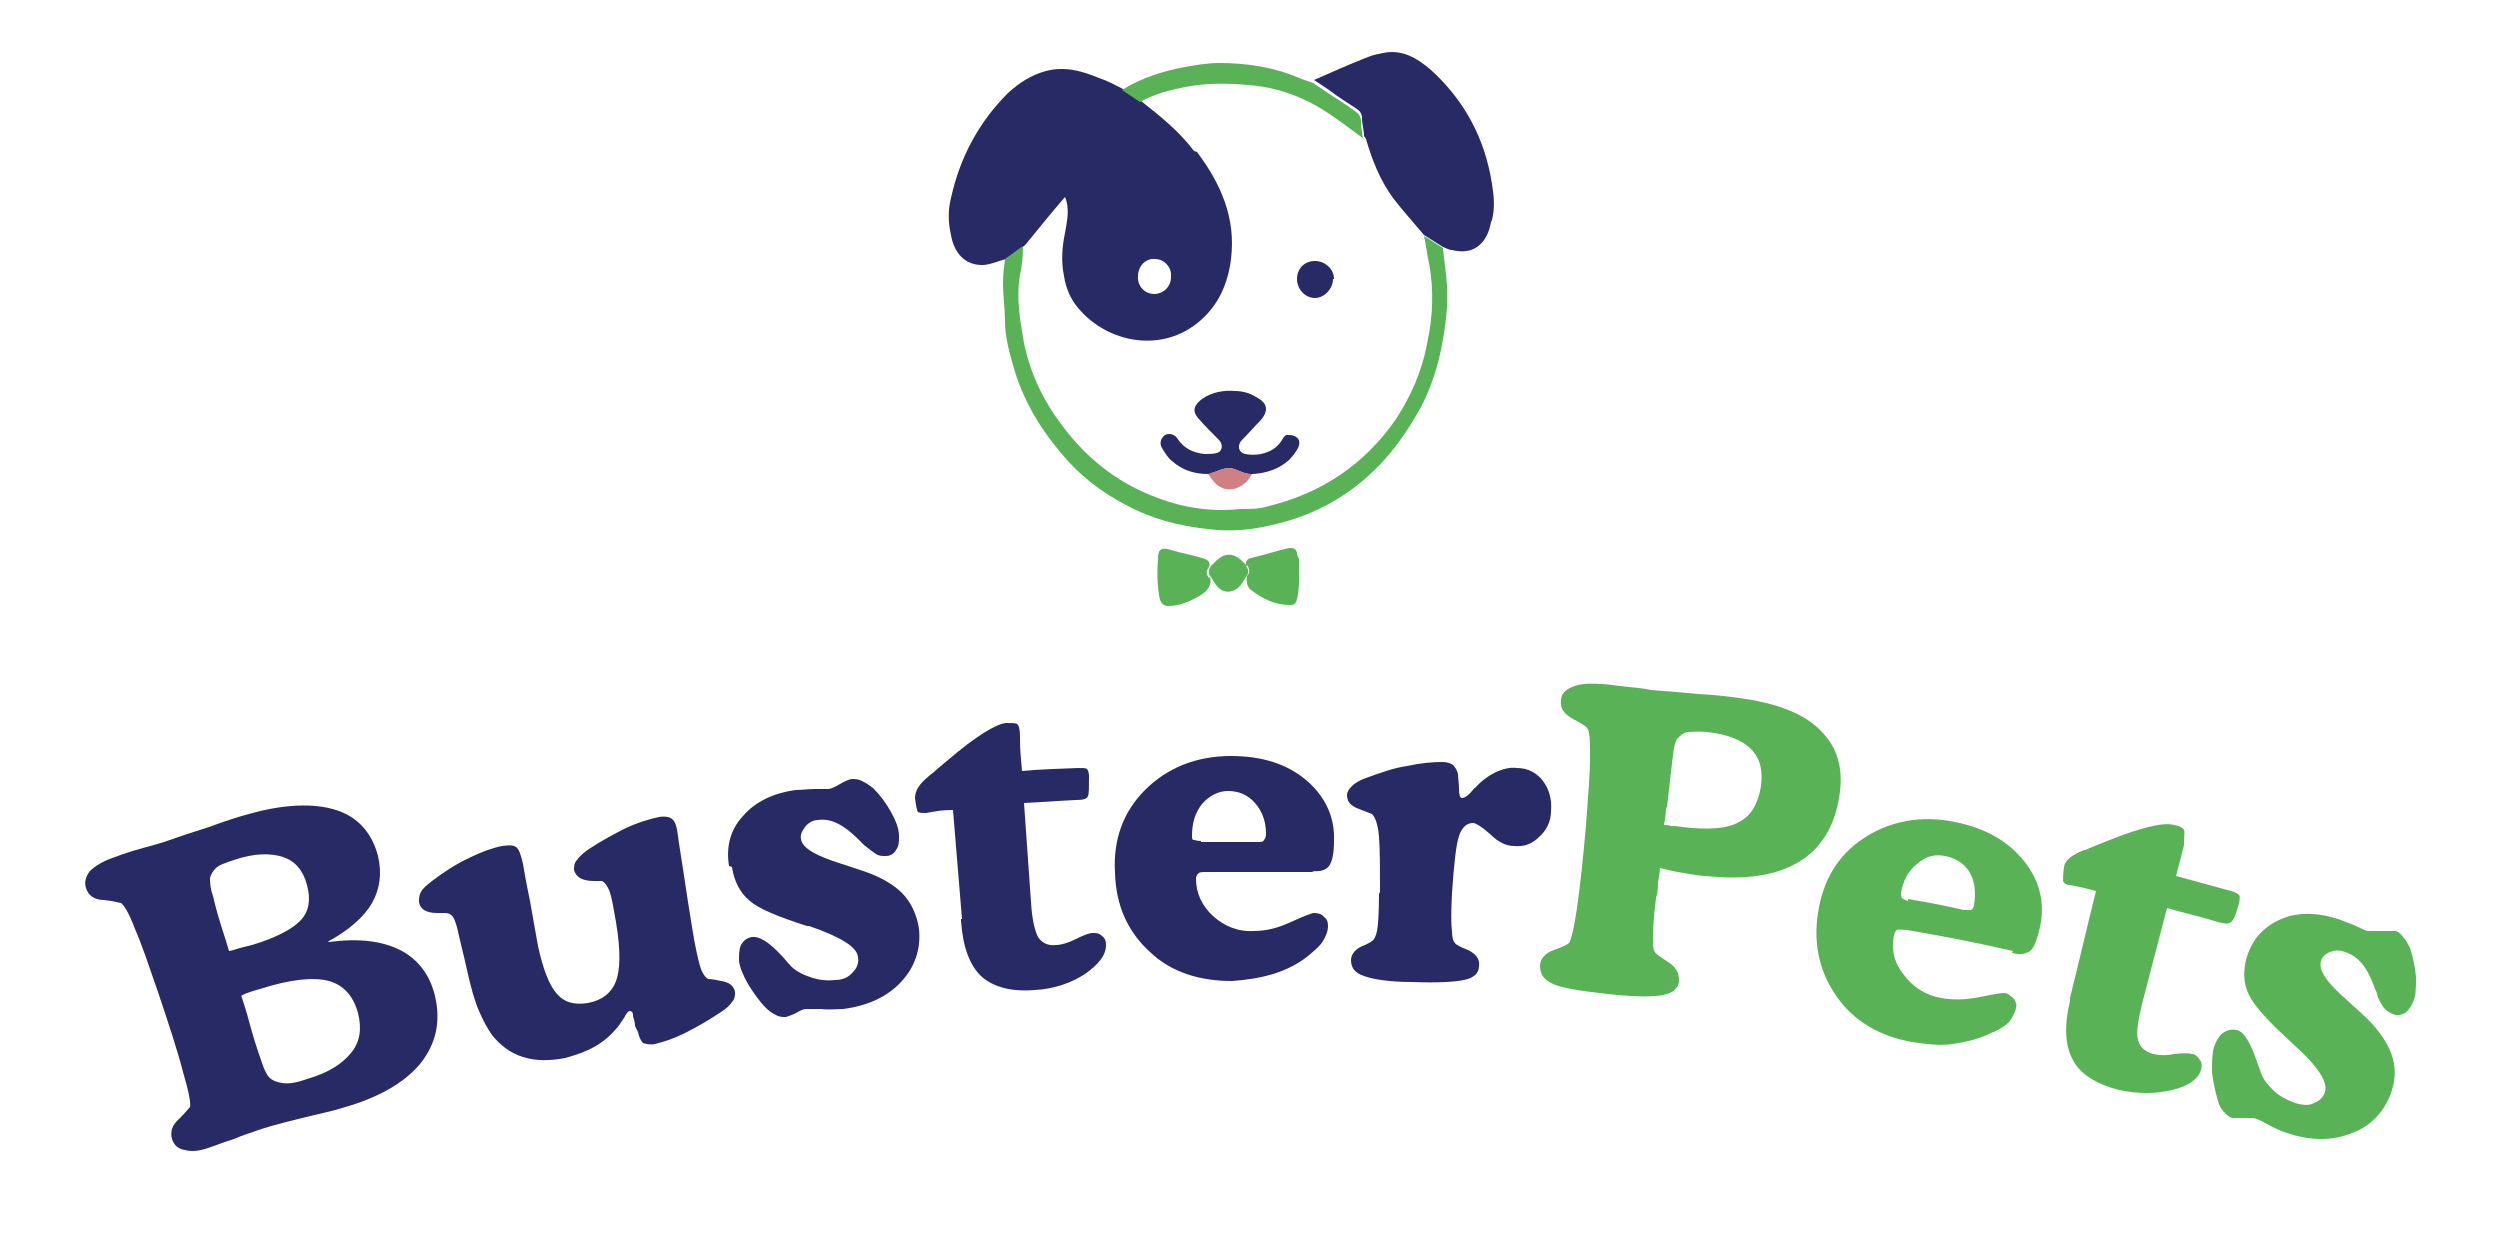 <svg viewBox="0 0 250 124" version="1.1" xmlns="http://www.w3.org/2000/svg">
  <defs>
    <style>
      .cls-1 {
        fill: #781e5b;
      }

      .cls-2 {
        fill: #272a64;
      }

      .cls-3 {
        fill: #070808;
      }

      .cls-4 {
        fill: #060606;
      }

      .cls-5 {
        fill: #52c8e6;
      }

      .cls-6 {
        fill: #092826;
      }

      .cls-7 {
        fill: #f1615d;
      }

      .cls-8 {
        fill: #d08083;
      }

      .cls-9 {
        fill: #59b256;
      }
    </style>
  </defs>
  
  <g>
    <g id="Layer_1">
      <path d="M1126.4,1166.1c-4.9-6.5-11.2-11.4-17.5-16.4-2-1.3-3.9-2.7-5.9-4-2.6-1.2-5.1-2.6-7.7-3.7-5.6-2.3-11.3-3.9-17.4-2.4-4.9,1.2-9,3.9-12.5,7.4-9.6,9.6-15.9,21.1-18.8,34.4-.8,4-1.1,8-.3,12.1,1.1,5.8,4.7,9.7,10.1,9.8,2.6,0,5.3-1.2,7.9-1.8,1.9-1.4,3.8-2.8,5.7-4.2h0c.2-.2.4-.5.6-.7,4.3-5.2,8.7-10.4,12.9-15.6,1.7,3.8.6,7.8-.2,11.7-.9,4.7-1.3,9.4-.4,14.2.8,4.1,2.2,7.8,4.9,11,9.6,11.2,27.5,14.8,40,3.6,5.9-5.3,9-12.3,9.9-20.1,1.5-13.4-3.4-24.8-11.3-35.2ZM1113.5,1213.1c-3.1,0-5.5-2.7-5.4-5.9,0-3.2,2.7-5.8,5.7-5.7,3.1.1,5.4,2.7,5.4,6,0,3.2-2.5,5.7-5.7,5.6Z" class="cls-2"></path>
      <path d="M1224.1,1189.4c-.4,1.5-.8,3-1.5,4.4-2.3,4.6-6.4,6.3-11.4,5-1-.3-2-.6-3.1-.9-2.1-1.3-4.2-2.5-6.3-3.8-3.4-4-7-7.8-10-12.1-4.2-5.8-6.7-12.5-8.9-19.4-.2-.3-.4-.6-.6-.8h0c-.3-2-.6-4-.7-6,0-1.4-.6-2.3-1.6-3-3.1-2.1-6.1-4.1-9.2-6.1l-5-3.3c5.9-2.5,11.8-5.1,17.7-7.6,1.5-.6,3.2-.9,4.9-1.2,6.3-1.2,11.2,1.7,15.6,5.6,11.2,10,17.6,22.7,20.1,37.4.7,3.9.8,7.8,0,11.7Z" class="cls-2"></path>
      <path d="M1209.6,1217.5c-.8,11.3-3.2,22.3-8.5,32.5-3.1,6-6.9,11.6-11.5,16.7-10.2,11.4-22.7,18.7-37.5,22-6.8,1.5-13.7,2.1-20.9,1.4-9.5-1-18.4-3.4-26.8-7.9-8.2-4.3-15.3-10-21.4-17-7.3-8.6-12.7-18.1-15.9-28.8-1.4-4.7-2.5-9.4-2.8-14.3-.2-4.3-.5-8.6-.6-12.8,0-2.6.4-5.2.6-7.8,1.9-1.4,3.8-2.8,5.7-4.2h0c-.3,3.2-.4,6.4-.9,9.6-1.3,7.6-.2,14.9,1.3,22.3,2.3,11,7.2,20.8,14.3,29.6,8,9.7,17.7,17,29.5,21.3,8.7,3.2,17.6,4.6,26.9,3.7,3.2-.3,6.5-.3,9.6-1,17.5-4.2,31.5-13.7,41.6-28.7,5-7.5,8.4-15.6,10.3-24.5,1.8-8.8,2.3-17.6.6-26.5-.6-2.9-1-5.8-1.5-8.7,2.1,1.3,4.2,2.5,6.3,3.8.4,4,1,8,1.3,12,.2,2.5.3,5,0,7.5Z" class="cls-5"></path>
      <path d="M1182.4,1161.9c-3.9-2.8-7.7-5.9-11.8-8.5-8-5.1-16.8-8.4-26.3-9.3-6.9-.7-13.9-.8-20.7.6-5.1,1.1-10.1,2.4-14.7,5-2-1.3-3.9-2.7-5.9-4,6.4-3.8,13.3-6.1,20.6-7.4,3.7-.7,7.5-1.4,11.3-1.3,9,.2,17.9,1.3,26.4,4.8,1.5.6,3.1,1.1,4.7,1.7l5,3.3c3.1,2,6.1,4.1,9.2,6.1,1.1.7,1.6,1.6,1.6,3,0,2,.5,4,.7,6Z" class="cls-5"></path>
      <g>
        <path d="M1131.9,1305.7c.6,2.8-.7,4.4-3,5.8-3.4,2-6.9,3.7-11,3.7-1.4,0-2.1-.5-2.5-1.9-1.1-4.6-.9-9.2-.5-13.8.3-2.9,1.5-3.5,4.4-2.7,3.4.9,6.8,1.8,10.3,2.7,1.4.4,2.8.9,2.3,2.9-.9,1.2-.9,2.3,0,3.5Z" class="cls-5"></path>
        <path d="M1143.6,1302.2c-.4-1.5.3-2.3,1.6-2.6,4.1-1.1,8.2-2.2,12.4-3.1,1.3-.3,2.4,0,2.5,1.7,0,.7.5,1.4.5,2.1.1,4.4.4,8.8-.6,13.2-.3,1.6-1,1.9-2.4,1.8-4.8,0-9-2.1-12.8-4.9-1.5-1.1-1.6-2.9-1.4-4.6,1-1.1,1-2.3,0-3.5Z" class="cls-5"></path>
        <path d="M1143.6,1302.2c.9,1.2,1,2.3,0,3.5-.8,1.1-1.5,2.4-2.4,3.3-2.5,2.5-5.6,2.1-7.6-.8-.6-.8-1.1-1.7-1.7-2.5-1-1.1-.9-2.3,0-3.5.6-.6,1.3-1.3,1.9-1.9,2.5-2.4,5.4-2.4,7.9,0,.7.6,1.3,1.3,1.9,1.9Z" class="cls-5"></path>
      </g>
      <path d="M1070.7,1196.4c-.2.3-.4.5-.6.8.2-.3.4-.5.6-.8Z" class="cls-4"></path>
      <path d="M1130.9,1271.9c-4.5,0-8.5-1.4-11.9-4.3-1.3-1.1-2.5-2.6-3.3-4.2-.9-1.6-.3-3.4.9-4.1,1.3-.8,3-.5,4,1.1,2.1,3.5,5.5,4.8,9.3,5.3,1.2.2,2.7,0,3.8-.5,2-.8,2-2.9.5-4.4-2.4-2.3-4.7-4.7-6.8-7.3-1.8-2.3-1.3-4.4,1.2-6.1,3.3-2.2,7.1-2.9,10.9-2.6,2.3.2,4.8.8,6.8,1.8,4.1,2,4.4,4.6,1.3,7.9-1.9,2.1-3.8,4.3-5.8,6.4-1.6,1.7-1.3,3.9,1,4.5,1.7.4,3.6.3,5.2,0,2.9-.6,5.4-1.9,7-4.5.4-.7,1.1-1.6,1.7-1.7.9-.2,2.1,0,3,.5,1.3.8,1.3,2.4.7,3.6-.8,1.5-1.8,2.8-3,3.9-3.3,3.1-7.4,4.3-11.8,4.7-.2,0-.5,0-.7,0-2.5,0-4.7-1.7-7-1.9-2.3-.2-4.7,1.2-7.1,1.9Z" class="cls-2"></path>
      <path d="M1172.1,1208c0,3.3-2.9,6.3-6,6.3-3.2,0-6-2.9-6-6.3,0-3.4,2.5-5.9,5.8-6,3.4,0,6.2,2.6,6.2,6Z" class="cls-2"></path>
      <path d="M1130.9,1271.9c2.4-.7,4.8-2.1,7.1-1.9,2.3.2,4.5,1.9,7,1.9.2,0,.5,0,.7,0-.7,1-1.3,2.3-2.3,3.1-2.9,2.8-6.9,2.8-9.9.1-1-.9-1.7-2.2-2.6-3.3Z" class="cls-8"></path>
      <path d="M842.6,1425.7c9.7-1.3,17.5-.4,23.5,2.6,5.9,3.1,9.7,8.1,11.5,15.2,2.1,8.5.4,15.9-5,22.3-5.4,6.4-13.9,11.1-25.7,14.5-3,.9-7.8,2.1-14.4,3.7-6.5,1.6-11.5,3-14.9,4.1-1.1.3-3.2,1.1-6.3,2.2-3.1,1.1-5.7,2-7.7,2.7-3.5,1.2-6.4,1.5-8.6,1.1-2.2-.4-3.6-1.7-4.3-3.7-.8-2.2,0-4.5,2.2-6.7,2.2-2.2,3.4-3.5,3.6-4,.4-1.1-.4-5-2.1-11.6-1.8-6.6-4.5-15.4-8.1-26.3-2.9-8.7-5.4-15.6-7.5-20.7-2.1-5.1-3.7-8-4.7-8.6-.5-.3-2.3-.6-5.6-1-3.3-.3-5.3-1.6-6-3.8-.7-2-.2-3.9,1.4-5.7,1.6-1.7,4.4-3.3,8.3-4.6,2.6-.9,5.7-1.8,9.2-2.9,3.6-1.1,5.9-1.7,6.8-2,3.7-1.2,8.7-2.9,14.8-5,6.2-2.1,10.5-3.5,13.1-4.3,11.6-3.4,21.2-3.8,28.5-1.4,7.3,2.4,11.9,7.4,13.9,15,1.4,5.6.8,10.7-1.9,15.4-2.7,4.7-7.4,8.8-14.1,12.4-.2.2-.4.3-.4.4,0,0,0,.1,0,.1,0,.1,0,.2.1.2,0,0,.3,0,.6.2ZM809.3,1428.5c1.2-.2,2.5-.5,3.8-.8,1.3-.3,2.7-.7,4-1.1,7.6-2.3,12.8-4.9,15.6-8,2.8-3.1,3.6-7,2.3-11.8-1.3-4.8-4-7.9-7.9-9.3-4-1.4-9.4-1.2-16.1.8-2.9.8-4.8,1.7-5.9,2.6-1.1.9-1.8,2.1-1.9,3.4-.1,1.1.2,3.1.9,6.1.7,2.9,2.1,7.9,4.3,14.9.4,1.3.6,2,1,3.3ZM813.7,1443c1.5,4.9,2.2,7.3,3.7,12.2,1.4,4.7,2.6,8.1,3.3,10.1.8,2,1.5,3.4,2.1,4.2,1.1,1.3,2.7,2,4.6,2.1,2,.1,4.7-.3,8.1-1.3,6.8-2,11.6-4.8,14.4-8.4,2.8-3.6,3.6-8,2.2-13.2-1.6-5.8-4.8-9.4-9.6-10.7-4.8-1.3-12.4-.5-22.6,2.6-1.2.4-2.4.7-3.4,1.1-1,.4-2,.8-2.9,1.3Z" class="cls-2"></path>
      <path d="M943,1453.3c-.3-1.3-.4-2-.6-3.4-.1-.6-.3-1.1-.5-1.4-.2-.3-.4-.4-.7-.4-.5,0-1.2.8-2.1,2.2-.9,1.4-1.8,2.5-2.5,3.5-2,2.3-4.4,4.3-7.2,5.8-2.8,1.6-6,2.8-9.6,3.5-5.1,1.1-9.7,1-13.9-.4-4.2-1.4-7.6-3.8-10.1-7.3-1.6-2.2-2.9-4.8-4.1-7.9-1.2-3.1-2.5-7.6-3.9-13.6-1.1-4.5-1.6-6.7-2.7-11.2-.7-3.1-1.4-5.2-2-6.1-.6-.9-1.5-1.4-2.5-1.4-.5,0-1.5-.1-2.7-.2-3.5-.2-5.5-1.3-6.1-3.5-.3-1,0-2.1.7-3.3.7-1.2,2-2.4,3.7-3.7,3.9-2.9,7.9-5.4,12-7.5,4.1-2.1,7.7-3.4,10.7-4.1,2.1-.5,3.6-.3,4.5.4.9.7,1.6,2.6,2.3,5.6.4,2,1.1,6,2.1,12,1,6,1.9,11,2.8,14.9,1.6,7.6,3.7,12.8,6.3,15.6,2.5,2.8,5.9,3.8,10.1,2.9,5-1,8.2-3.8,9.5-8.3,1.4-4.5,1.1-11.8-.8-21.9-.7-3.9-1.4-6.4-1.9-7.6-.5-1.1-1.2-2-2.1-2.4-.5-.2-1.4-.3-2.7-.3-3.8-.1-6-1.3-6.5-3.7-.2-1.1,0-2.1.9-3.3.8-1.1,2.1-2.3,3.8-3.5,4-2.8,8.1-5.1,12.3-6.9,4.1-1.9,7.8-3.1,10.9-3.6,2.1-.4,3.6-.2,4.4.6.8.8,1.5,2.6,2,5.6.1.6.6,4.3,1.5,11,.9,6.7,1.9,13.1,2.9,19.1,1.1,6.2,2,10.5,2.7,12.7.7,2.2,1.6,3.6,2.6,4.1.2.1,1.6.3,4.3.6,2.7.3,4.2,1.6,4.5,3.8.2,1.1-.1,2.2-.9,3.3-.8,1.1-2,2.2-3.7,3.3-4,2.7-8,5-11.9,6.9-3.9,1.9-7.2,3.1-10,3.6-1.8.3-3.1.2-3.9-.4-.8-.6-1.4-1.8-1.8-3.8Z" class="cls-2"></path>
      <path d="M973.9,1400.5c-1-6.4.5-11.9,4.4-16.4,4-4.6,9.7-7.4,17.2-8.4,1.8-.2,3.9-.4,6.2-.3,2.3,0,3.7,0,4.2,0,.9-.1,2.2-.7,3.9-1.6,1.8-1,3.1-1.5,4.1-1.6,1-.1,2.1,0,3.3.6,1.2.5,2.4,1.3,3.5,2.3,2.3,2.4,4.2,5,5.8,7.9,1.6,2.9,2.5,5.6,2.7,7.9.2,1.8-.1,3.3-.9,4.5-.8,1.2-1.9,1.9-3.4,2-1.2.1-2.3,0-3.4-.6-1.1-.5-2.4-1.5-3.9-3.1-.4-.4-1.1-1-1.9-1.9-4.6-4.7-9-6.8-13.1-6.2-1.8.2-3.2.9-4.3,2.2-1.1,1.2-1.6,2.5-1.4,4,.4,3,4.9,5.6,13.4,8.2,2.1.6,3.8,1.2,5,1.6,6.6,2.1,11.5,4.7,14.6,7.8,3.1,3.1,4.9,7.1,5.4,12,.7,6.7-1.4,12.5-6,17.5-4.7,5-11,7.9-19,9-2.1.3-4.5.4-7.2.2-2.7-.1-4.3-.1-4.9,0-.7.1-1.8.5-3.1,1.2-1.4.7-2.4,1.1-3.1,1.2-1,.2-2.2,0-3.4-.6-1.2-.5-2.3-1.3-3.3-2.4-2.3-2.5-4.3-5.1-5.8-7.9-1.6-2.8-2.5-5.4-2.9-7.7-.3-2.1,0-3.9.7-5.4.8-1.5,2-2.4,3.7-2.6,2.4-.4,5.5,1.6,9.4,6,1.2,1.3,2.1,2.2,2.7,2.9,1.8,1.9,4,3.3,6.8,4.2,2.7.9,5.5,1.2,8.2.8,2.5-.3,4.4-1.1,5.8-2.5,1.4-1.3,1.9-2.9,1.7-4.8-.4-3.3-5.7-6.7-16.1-10-.3-.1-.6-.2-.7-.2-9.3-2.8-15.6-5.5-18.9-8.3-3.3-2.7-5.3-6.4-6-11.2Z" class="cls-2"></path>
      <path d="M1050.2,1418.2c-1-12-2-24-3-35.9-3.5.3-5.3.5-8.8.8-1.2.1-2.1,0-2.5-.5-.5-.4-.8-1.9-1.1-4.5-.2-2.2,1.3-4.6,4.6-7.3.7-.6,1.2-1,1.6-1.3,1.1-1,2.6-2.3,4.7-4,9.3-7.9,15.8-11.8,19.1-12.1,1.9-.1,3.1,0,3.7.4.6.4.9,1.8,1.1,4.2,0,.3,0,.5,0,.8.3,4.2.4,6.4.7,10.6,7.4-.5,11-.7,18.4-1.1,1.5,0,2.6,0,3,.4.5.4.7,1.2.8,2.4.2,3.6,0,5.8-.4,6.6-.4.8-1.8,1.3-4,1.4-6.8.4-10.2.6-17.1,1.1.9,13,1.4,19.5,2.3,32.4.4,5.8,1.2,9.6,2.4,11.6,1.2,2,3.2,2.9,5.9,2.7,1.8-.1,4-.8,6.6-2.1,2.6-1.3,4.4-2,5.4-2,1.1,0,2.1.3,2.9,1,.8.7,1.3,1.7,1.3,2.9.2,3.2-2.2,6.3-6.9,9.4-4.7,3.1-10.2,4.8-16.6,5.2-7.8.5-13.6-.9-17.4-4.4-3.8-3.5-6.2-9.6-6.9-18.2,0-.2,0-.3,0-.5Z" class="cls-2"></path>
      <path d="M1165.7,1402.8c-11.8-.2-23.5-.1-35.3.1-1.6,0-2.7.2-3.1.5-.4.3-.6.9-.6,1.8.1,4.7,2,8.8,5.7,12.2,3.7,3.4,8.1,5.1,13.3,5.1,3.9,0,7.9-1,12.2-3,4.3-1.9,6.8-2.9,7.5-2.9,1.3,0,2.5.4,3.4,1.2.9.8,1.4,1.7,1.4,2.8,0,1.8-.5,3.4-1.5,4.9-1,1.5-2.6,3.1-4.9,4.8-3.4,2.6-7.2,4.6-11.5,6-4.3,1.4-8.7,2.1-13.4,2.2-10.9.1-19.9-3-27-9.5-7.1-6.5-11-15-11.5-25.8-.5-10.9,2.7-20,9.9-27.3,7.2-7.3,16.7-11.1,28.2-11.2,10.1-.1,18.4,2.5,24.7,7.8,6.4,5.3,9.4,12,9.3,20.1,0,4.3-.6,7-1.6,8.2-1,1.2-2.8,1.8-5.5,1.8ZM1128.8,1393c7.5-.2,11.2-.2,18.7-.2,1,0,1.7-.2,2.1-.5.4-.4.6-1,.6-1.9,0-4.1-1.2-7.5-3.5-10.1-2.4-2.6-5.4-3.9-9-3.8-3.3,0-6.1,1.5-8.4,4.4-2.3,2.9-3.4,6.3-3.3,10.4,0,.7.2,1.2.6,1.5.4.3,1.1.4,2.2.4Z" class="cls-2"></path>
      <path d="M1187.7,1409.3c.2-7.9.1-13.9-.3-18-.5-4.1-1.3-6.6-2.5-7.6-.2-.1-1.6-.6-4.3-1.5-2.7-.8-4-2.4-3.9-4.6,0-1.1.5-2.1,1.5-3,1-.9,2.5-1.8,4.5-2.6,4.5-1.8,9-3.1,13.6-4.1,4.6-1,8.4-1.3,11.4-1.2,1.5,0,2.7.4,3.5,1,.8.6,1.3,1.6,1.5,2.8.2,1.3.4,2.9.4,4.8,0,1.9.3,2.8,1,2.9.8,0,1.9-.7,3.3-2.2.4-.5.7-.8,1-1.1,2.5-2.6,4.8-4.4,7-5.4,2.2-1.1,4.6-1.5,7-1.3,3.7.2,6.5,1.7,8.6,4.2,2,2.6,2.9,5.9,2.6,9.8-.3,3.6-1.6,6.5-3.9,8.7-2.3,2.2-5,3.2-8.1,3-2.6-.2-5.2-1.4-7.7-3.8-2.6-2.4-4.4-3.6-5.6-3.6-2.1-.1-3.6,1.3-4.6,4.2-1,2.9-1.7,9.1-2.2,18.6-.3,6.3-.4,10.5-.3,12.3.1,1.9.5,3.2,1,3.9.3.4,1.8,1.2,4.4,2.5,2.6,1.3,3.8,3,3.7,5.1-.1,2.4-1.8,3.9-4.9,4.7-3.1.8-8.8,1-17,.6-7.8-.3-13.1-.9-15.9-2-2.8-1-4.2-2.7-4.2-5.1,0-2.1,1.6-3.8,4.5-5.1,1.2-.5,2-.9,2.4-1.2.7-.5,1.2-1.6,1.6-3.3.3-1.8.6-5.9.8-12.3Z" class="cls-2"></path>
      <path d="M1279.4,1401.1c-.1,1.3-.4,3-.6,5.2-.3,2.2-.5,3.8-.6,4.8-.6,5.4-.9,9.5-1,12.4,0,2.9.1,4.6.6,5.4.3.5,1.7,1.6,4.3,3.2,2.6,1.7,3.8,3.7,3.5,6.1-.3,2.6-2.1,4.3-5.3,4.9-3.2.7-9.2.5-17.9-.3-9-.9-14.9-1.9-17.9-3.2-3-1.3-4.4-3.3-4.2-5.9.2-2.4,1.7-4.1,4.6-5.3,2.9-1.1,4.5-1.9,4.8-2.3.8-.9,1.6-4.7,2.6-11.5,1-6.8,2-15.9,3-27.4.8-9.1,1.3-16.4,1.4-21.9,0-5.5-.2-8.8-.8-9.8-.3-.5-1.9-1.5-4.7-3.1-2.8-1.6-4.2-3.5-4-5.9.2-2.1,1.3-3.7,3.5-4.6,2.2-.9,5.3-1.3,9.3-.9,2.6.2,5.8.6,9.4,1,3.7.4,6,.7,7.1.8,3.8.4,8.9.8,15.4,1.3,6.5.5,11,.9,13.6,1.2,12.6,1.6,21.6,5.2,27.1,10.7,5.5,5.5,7.4,12.8,5.9,22-1.6,9.9-6.2,17.1-13.8,21.5-7.5,4.4-17.5,5.7-29.9,4.2-2.3-.3-4.8-.7-7.3-1.1-2.5-.4-5.2-.9-8-1.5ZM1281.6,1381.8c-.3,2.3-.4,3.4-.6,5.7.7.2,1.4.3,2.2.4.8,0,1.9.2,3.5.4,8.6,1,14.8.5,18.7-1.5,4-2.1,6.3-6,7.1-11.9.7-5.1-.4-9.2-3.4-12.2-3-3-7.8-4.9-14.5-5.7-2.9-.3-5.1-.3-6.4,0-1.4.4-2.5,1.2-3.1,2.4-.5.9-1,2.8-1.4,5.4-.4,2.6-1.1,8.3-2.1,17.1Z" class="cls-5"></path>
      <path d="M1395.3,1428.7c-11.5-2.5-23.1-4.8-34.8-7-1.6-.3-2.7-.3-3.1,0-.5.2-.8.8-.9,1.6-.8,4.7.2,9,3.2,13.1,2.9,4.1,7,6.6,12.1,7.7,3.8.8,8,.6,12.6-.4,4.6-1,7.3-1.5,8-1.3,1.3.3,2.4.9,3.1,1.9.8,1,1,2,.8,3-.4,1.7-1.2,3.3-2.5,4.5-1.2,1.3-3.2,2.5-5.8,3.7-3.9,1.9-8,3-12.5,3.5-4.5.5-9,.3-13.6-.6-10.8-2.1-18.9-6.9-24.6-14.7-5.7-7.8-7.8-16.9-6.1-27.6,1.7-10.7,6.7-19,15.2-24.7,8.5-5.7,18.6-7.5,30-5.3,9.9,1.9,17.6,6.2,22.8,12.7,5.2,6.5,6.9,13.7,5.1,21.5-.9,4.2-2,6.7-3.2,7.8-1.2,1-3.1,1.2-5.8.7ZM1361,1411.7c7.4,1.4,11.1,2.1,18.5,3.5,1,.2,1.7.2,2.2-.1.5-.3.8-.9,1-1.8.8-4,.3-7.6-1.5-10.6-1.8-3-4.5-4.9-8.1-5.6-3.3-.6-6.3.2-9.2,2.6-2.8,2.3-4.6,5.5-5.3,9.5-.1.7,0,1.2.3,1.6.3.3,1,.6,2.1.9Z" class="cls-5"></path>
      <path d="M1414.1,1444.2c2.9-11.7,5.7-23.3,8.6-35-3.5-.8-5.2-1.2-8.7-2-1.2-.3-2-.7-2.3-1.3-.3-.6-.2-2.1.4-4.6.5-2.1,2.7-4,6.7-5.5.8-.3,1.5-.6,2-.7,1.3-.6,3.2-1.3,5.7-2.3,11.4-4.5,18.8-6.2,22-5.4,1.9.5,3,1,3.4,1.6.4.6.3,2-.3,4.3,0,.3-.1.5-.2.8-1.1,4.1-1.6,6.2-2.7,10.3,7.2,1.9,10.8,2.8,17.9,4.8,1.5.4,2.4.9,2.8,1.4.3.5.3,1.3,0,2.5-1,3.4-1.8,5.5-2.5,6.1-.7.6-2.1.7-4.3,0-6.7-1.8-10-2.7-16.7-4.4-3.3,12.6-4.9,18.9-8.2,31.5-1.4,5.6-1.9,9.5-1.4,11.8.5,2.3,2.1,3.7,4.8,4.4,1.7.5,4.1.5,7,.1,2.9-.4,4.8-.4,5.8-.2,1.1.3,1.9.9,2.5,1.9.6,1,.7,2,.4,3.1-.9,3.1-4.1,5.3-9.6,6.7-5.5,1.4-11.3,1.3-17.5-.3-7.6-2-12.7-5.2-15.2-9.7-2.5-4.6-2.8-11-.8-19.5,0-.2,0-.3.1-.5Z" class="cls-5"></path>
      <path d="M1471.8,1431.4c1.8-6.2,5.4-10.6,11-13,5.6-2.5,12-2.6,19.3-.4,1.8.5,3.7,1.3,5.9,2.3,2.1,1,3.4,1.6,3.9,1.7.8.3,2.3.3,4.3.2,2-.1,3.5,0,4.4.2.9.3,1.9,1,2.8,2,.9,1,1.6,2.2,2.2,3.6,1.1,3.1,1.8,6.3,2,9.6.2,3.3,0,6.1-.8,8.3-.6,1.7-1.5,3-2.7,3.7-1.2.7-2.6.9-4,.4-1.1-.4-2.1-1-2.8-1.9-.8-.9-1.5-2.4-2.3-4.4-.2-.5-.5-1.4-.9-2.5-2.2-6.2-5.4-9.9-9.4-11.2-1.7-.5-3.3-.5-4.9.1-1.5.6-2.5,1.6-3,3.1-.9,2.9,2.1,7.2,8.8,13.1,1.7,1.5,3,2.7,3.9,3.5,5.2,4.7,8.6,9.2,10.1,13.3,1.6,4.1,1.5,8.5,0,13.1-2.2,6.4-6.5,10.8-12.9,13.3-6.4,2.5-13.5,2.5-21.3,0-2.1-.6-4.3-1.6-6.7-2.8-2.4-1.2-3.9-1.9-4.4-2.1-.7-.2-1.8-.3-3.4-.3-1.5,0-2.7,0-3.4-.3-1-.3-2-.9-2.9-1.9-.9-1-1.6-2.2-2-3.5-1.1-3.2-1.7-6.4-2-9.7-.2-3.2,0-6,.6-8.2.6-2,1.6-3.5,2.9-4.6,1.4-1,2.9-1.3,4.5-.9,2.3.7,4.4,3.8,6.1,9.4.5,1.7.9,2.9,1.2,3.7.8,2.5,2.3,4.7,4.4,6.7,2.1,2,4.5,3.4,7.2,4.2,2.4.8,4.5.8,6.4.2,1.8-.6,3-1.8,3.6-3.7,1-3.2-2.4-8.5-10.5-15.9-.3-.3-.5-.4-.6-.5-7.3-6.5-12-11.6-13.8-15.5-1.8-3.8-2.1-8.1-.8-12.7Z" class="cls-5"></path>
      <path d="M3165.6,1166.1c-4.9-6.5-11.2-11.4-17.5-16.4-2-1.3-3.9-2.7-5.9-4-2.6-1.2-5.1-2.6-7.7-3.7-5.6-2.3-11.3-3.9-17.4-2.4-4.9,1.2-9,3.9-12.5,7.4-9.6,9.6-15.9,21.1-18.8,34.4-.8,4-1.1,8-.3,12.1,1.1,5.8,4.7,9.7,10.1,9.8,2.6,0,5.3-1.2,7.9-1.8,1.9-1.4,3.8-2.8,5.7-4.2h0c.2-.2.4-.5.6-.7,4.3-5.2,8.7-10.4,12.9-15.6,1.7,3.8.6,7.8-.2,11.7-.9,4.7-1.3,9.4-.4,14.2.8,4.1,2.2,7.8,4.9,11,9.6,11.2,27.5,14.8,40,3.6,5.9-5.3,9-12.3,9.9-20.1,1.5-13.4-3.4-24.8-11.3-35.2ZM3152.7,1213.1c-3.1,0-5.5-2.7-5.4-5.9,0-3.2,2.7-5.8,5.7-5.7,3.1.1,5.4,2.7,5.4,6,0,3.2-2.5,5.7-5.7,5.6Z" class="cls-2"></path>
      <path d="M3263.4,1189.4c-.4,1.5-.8,3-1.5,4.4-2.3,4.6-6.4,6.3-11.4,5-1-.3-2-.6-3.1-.9-2.1-1.3-4.2-2.5-6.3-3.8-3.4-4-7-7.8-10-12.1-4.2-5.8-6.7-12.5-8.9-19.4-.2-.3-.4-.6-.6-.8h0c-.3-2-.6-4-.7-6,0-1.4-.6-2.3-1.6-3-3.1-2.1-6.1-4.1-9.2-6.1l-5-3.3c5.9-2.5,11.8-5.1,17.7-7.6,1.5-.6,3.2-.9,4.9-1.2,6.3-1.2,11.2,1.7,15.6,5.6,11.2,10,17.6,22.7,20.1,37.4.7,3.9.8,7.8,0,11.7Z" class="cls-2"></path>
      <path d="M3248.8,1217.5c-.8,11.3-3.2,22.3-8.5,32.5-3.1,6-6.9,11.6-11.5,16.7-10.2,11.4-22.7,18.7-37.5,22-6.8,1.5-13.7,2.1-20.9,1.4-9.5-1-18.4-3.4-26.8-7.9-8.2-4.3-15.3-10-21.4-17-7.3-8.6-12.7-18.1-15.9-28.8-1.4-4.7-2.5-9.4-2.8-14.3-.2-4.3-.5-8.6-.6-12.8,0-2.6.4-5.2.6-7.8,1.9-1.4,3.8-2.8,5.7-4.2h0c-.3,3.2-.4,6.4-.9,9.6-1.3,7.6-.2,14.9,1.3,22.3,2.3,11,7.2,20.8,14.3,29.6,8,9.7,17.7,17,29.5,21.3,8.7,3.2,17.6,4.6,26.9,3.7,3.2-.3,6.5-.3,9.6-1,17.5-4.2,31.5-13.7,41.6-28.7,5-7.5,8.4-15.6,10.3-24.5,1.8-8.8,2.3-17.6.6-26.5-.6-2.9-1-5.8-1.5-8.7,2.1,1.3,4.2,2.5,6.3,3.8.4,4,1,8,1.3,12,.2,2.5.3,5,0,7.5Z" class="cls-9"></path>
      <path d="M3221.7,1161.9c-3.9-2.8-7.7-5.9-11.8-8.5-8-5.1-16.8-8.4-26.3-9.3-6.9-.7-13.9-.8-20.7.6-5.1,1.1-10.1,2.4-14.7,5-2-1.3-3.9-2.7-5.9-4,6.4-3.8,13.3-6.1,20.6-7.4,3.7-.7,7.5-1.4,11.3-1.3,9,.2,17.9,1.3,26.4,4.8,1.5.6,3.1,1.1,4.7,1.7l5,3.3c3.1,2,6.1,4.1,9.2,6.1,1.1.7,1.6,1.6,1.6,3,0,2,.5,4,.7,6Z" class="cls-9"></path>
      <g>
        <path d="M3171.1,1305.7c.6,2.8-.7,4.4-3,5.8-3.4,2-6.9,3.7-11,3.7-1.4,0-2.1-.5-2.5-1.9-1.1-4.6-.9-9.2-.5-13.8.3-2.9,1.5-3.5,4.4-2.7,3.4.9,6.8,1.8,10.3,2.7,1.4.4,2.8.9,2.3,2.9-.9,1.2-.9,2.3,0,3.5Z" class="cls-9"></path>
        <path d="M3182.9,1302.2c-.4-1.5.3-2.3,1.6-2.6,4.1-1.1,8.2-2.2,12.4-3.1,1.3-.3,2.4,0,2.5,1.7,0,.7.5,1.4.5,2.1.1,4.4.4,8.8-.6,13.2-.3,1.6-1,1.9-2.4,1.8-4.8,0-9-2.1-12.8-4.9-1.5-1.1-1.6-2.9-1.4-4.6,1-1.1,1-2.3,0-3.5Z" class="cls-9"></path>
        <path d="M3182.9,1302.2c.9,1.2,1,2.3,0,3.5-.8,1.1-1.5,2.4-2.4,3.3-2.5,2.5-5.6,2.1-7.6-.8-.6-.8-1.1-1.7-1.7-2.5-1-1.1-.9-2.3,0-3.5.6-.6,1.3-1.3,1.9-1.9,2.5-2.4,5.4-2.4,7.9,0,.7.6,1.3,1.3,1.9,1.9Z" class="cls-9"></path>
      </g>
      <path d="M3109.9,1196.4c-.2.3-.4.5-.6.8.2-.3.4-.5.6-.8Z" class="cls-4"></path>
      <path d="M3170.2,1271.9c-4.5,0-8.5-1.4-11.9-4.3-1.3-1.1-2.5-2.6-3.3-4.2-.9-1.6-.3-3.4.9-4.1,1.3-.8,3-.5,4,1.1,2.1,3.5,5.5,4.8,9.3,5.3,1.2.2,2.7,0,3.8-.5,2-.8,2-2.9.5-4.4-2.4-2.3-4.7-4.7-6.8-7.3-1.8-2.3-1.3-4.4,1.2-6.1,3.3-2.2,7.1-2.9,10.9-2.6,2.3.2,4.8.8,6.8,1.8,4.1,2,4.4,4.6,1.3,7.9-1.9,2.1-3.8,4.3-5.8,6.4-1.6,1.7-1.3,3.9,1,4.5,1.7.4,3.6.3,5.2,0,2.9-.6,5.4-1.9,7-4.5.4-.7,1.1-1.6,1.7-1.7.9-.2,2.1,0,3,.5,1.3.8,1.3,2.4.7,3.6-.8,1.5-1.8,2.8-3,3.9-3.3,3.1-7.4,4.3-11.8,4.7-.2,0-.5,0-.7,0-2.5,0-4.7-1.7-7-1.9-2.3-.2-4.7,1.2-7.1,1.9Z" class="cls-2"></path>
      <path d="M3211.4,1208c0,3.3-2.9,6.3-6,6.3-3.2,0-6-2.9-6-6.3,0-3.4,2.5-5.9,5.8-6,3.4,0,6.2,2.6,6.2,6Z" class="cls-2"></path>
      <path d="M3170.2,1271.9c2.4-.7,4.8-2.1,7.1-1.9,2.3.2,4.5,1.9,7,1.9.2,0,.5,0,.7,0-.7,1-1.3,2.3-2.3,3.1-2.9,2.8-6.9,2.8-9.9.1-1-.9-1.7-2.2-2.6-3.3Z" class="cls-8"></path>
      <path d="M2881.9,1425.7c9.7-1.3,17.5-.4,23.5,2.6,5.9,3.1,9.7,8.1,11.5,15.2,2.1,8.5.4,15.9-5,22.3-5.4,6.4-13.9,11.1-25.7,14.5-3,.9-7.8,2.1-14.4,3.7-6.5,1.6-11.5,3-14.9,4.1-1.1.3-3.2,1.1-6.3,2.2-3.1,1.1-5.7,2-7.7,2.7-3.5,1.2-6.4,1.5-8.6,1.1-2.2-.4-3.6-1.7-4.3-3.7-.8-2.2,0-4.5,2.2-6.7,2.2-2.2,3.4-3.5,3.6-4,.4-1.1-.4-5-2.1-11.6-1.8-6.6-4.5-15.4-8.1-26.3-2.9-8.7-5.4-15.6-7.5-20.7-2.1-5.1-3.7-8-4.7-8.6-.5-.3-2.3-.6-5.6-1-3.3-.3-5.3-1.6-6-3.8-.7-2-.2-3.9,1.4-5.7,1.6-1.7,4.4-3.3,8.3-4.6,2.6-.9,5.7-1.8,9.2-2.9,3.6-1.1,5.9-1.7,6.8-2,3.7-1.2,8.7-2.9,14.8-5,6.2-2.1,10.5-3.5,13.1-4.3,11.6-3.4,21.2-3.8,28.5-1.4,7.3,2.4,11.9,7.4,13.9,15,1.4,5.6.8,10.7-1.9,15.4-2.7,4.7-7.4,8.8-14.1,12.4-.2.2-.4.3-.4.4,0,0,0,.1,0,.1,0,.1,0,.2.1.2,0,0,.3,0,.6.2ZM2848.5,1428.5c1.2-.2,2.5-.5,3.8-.8,1.3-.3,2.7-.7,4-1.1,7.6-2.3,12.8-4.9,15.6-8,2.8-3.1,3.6-7,2.3-11.8-1.3-4.8-4-7.9-7.9-9.3-4-1.4-9.4-1.2-16.1.8-2.9.8-4.8,1.7-5.9,2.6-1.1.9-1.8,2.1-1.9,3.4-.1,1.1.2,3.1.9,6.1.7,2.9,2.1,7.9,4.3,14.9.4,1.3.6,2,1,3.3ZM2853,1443c1.5,4.9,2.2,7.3,3.7,12.2,1.4,4.7,2.6,8.1,3.3,10.1.8,2,1.5,3.4,2.1,4.2,1.1,1.3,2.7,2,4.6,2.1,2,.1,4.7-.3,8.1-1.3,6.8-2,11.6-4.8,14.4-8.4,2.8-3.6,3.6-8,2.2-13.2-1.6-5.8-4.8-9.4-9.6-10.7-4.8-1.3-12.4-.5-22.6,2.6-1.2.4-2.4.7-3.4,1.1-1,.4-2,.8-2.9,1.3Z" class="cls-2"></path>
      <path d="M2982.3,1453.3c-.3-1.3-.4-2-.6-3.4-.1-.6-.3-1.1-.5-1.4-.2-.3-.4-.4-.7-.4-.5,0-1.2.8-2.1,2.2-.9,1.4-1.8,2.5-2.5,3.5-2,2.3-4.4,4.3-7.2,5.8-2.8,1.6-6,2.8-9.6,3.5-5.1,1.1-9.7,1-13.9-.4-4.2-1.4-7.6-3.8-10.1-7.3-1.6-2.2-2.9-4.8-4.1-7.9-1.2-3.1-2.5-7.6-3.9-13.6-1.1-4.5-1.6-6.7-2.7-11.2-.7-3.1-1.4-5.2-2-6.1-.6-.9-1.5-1.4-2.5-1.4-.5,0-1.5-.1-2.7-.2-3.5-.2-5.5-1.3-6.1-3.5-.3-1,0-2.1.7-3.3.7-1.2,2-2.4,3.7-3.7,3.9-2.9,7.9-5.4,12-7.5,4.1-2.1,7.7-3.4,10.7-4.1,2.1-.5,3.6-.3,4.5.4.9.7,1.6,2.6,2.3,5.6.4,2,1.1,6,2.1,12,1,6,1.9,11,2.8,14.9,1.6,7.6,3.7,12.8,6.3,15.6,2.5,2.8,5.9,3.8,10.1,2.9,5-1,8.2-3.8,9.5-8.3,1.4-4.5,1.1-11.8-.8-21.9-.7-3.9-1.4-6.4-1.9-7.6-.5-1.1-1.2-2-2.1-2.4-.5-.2-1.4-.3-2.7-.3-3.8-.1-6-1.3-6.5-3.7-.2-1.1,0-2.1.9-3.3.8-1.1,2.1-2.3,3.8-3.5,4-2.8,8.1-5.1,12.3-6.9,4.1-1.9,7.8-3.1,10.9-3.6,2.1-.4,3.6-.2,4.4.6.8.8,1.5,2.6,2,5.6.1.6.6,4.3,1.5,11,.9,6.7,1.9,13.1,2.9,19.1,1.1,6.2,2,10.5,2.7,12.7.7,2.2,1.6,3.6,2.6,4.1.2.1,1.6.3,4.3.6,2.7.3,4.2,1.6,4.5,3.8.2,1.1-.1,2.2-.9,3.3-.8,1.1-2,2.2-3.7,3.3-4,2.7-8,5-11.9,6.9-3.9,1.9-7.2,3.1-10,3.6-1.8.3-3.1.2-3.9-.4-.8-.6-1.4-1.8-1.8-3.8Z" class="cls-2"></path>
      <path d="M3013.1,1400.5c-1-6.4.5-11.9,4.4-16.4,4-4.6,9.7-7.4,17.2-8.4,1.8-.2,3.9-.4,6.2-.3,2.3,0,3.7,0,4.2,0,.9-.1,2.2-.7,3.9-1.6,1.8-1,3.1-1.5,4.1-1.6,1-.1,2.1,0,3.3.6,1.2.5,2.4,1.3,3.5,2.3,2.3,2.4,4.2,5,5.8,7.9,1.6,2.9,2.5,5.6,2.7,7.9.2,1.8-.1,3.3-.9,4.5-.8,1.2-1.9,1.9-3.4,2-1.2.1-2.3,0-3.4-.6-1.1-.5-2.4-1.5-3.9-3.1-.4-.4-1.1-1-1.9-1.9-4.6-4.7-9-6.8-13.1-6.2-1.8.2-3.2.9-4.3,2.2-1.1,1.2-1.6,2.5-1.4,4,.4,3,4.9,5.6,13.4,8.2,2.1.6,3.8,1.2,5,1.6,6.6,2.1,11.5,4.7,14.6,7.8,3.1,3.1,4.9,7.1,5.4,12,.7,6.7-1.4,12.5-6,17.5-4.7,5-11,7.9-19,9-2.1.3-4.5.4-7.2.2-2.7-.1-4.3-.1-4.9,0-.7.1-1.8.5-3.1,1.2-1.4.7-2.4,1.1-3.1,1.2-1,.2-2.2,0-3.4-.6-1.2-.5-2.3-1.3-3.3-2.4-2.3-2.5-4.3-5.1-5.8-7.9-1.6-2.8-2.5-5.4-2.9-7.7-.3-2.1,0-3.9.7-5.4.8-1.5,2-2.4,3.7-2.6,2.4-.4,5.5,1.6,9.4,6,1.2,1.3,2.1,2.2,2.7,2.9,1.8,1.9,4,3.3,6.8,4.2,2.7.9,5.5,1.2,8.2.8,2.5-.3,4.4-1.1,5.8-2.5,1.4-1.3,1.9-2.9,1.7-4.8-.4-3.3-5.7-6.7-16.1-10-.3-.1-.6-.2-.7-.2-9.3-2.8-15.6-5.5-18.9-8.3-3.3-2.7-5.3-6.4-6-11.2Z" class="cls-2"></path>
      <path d="M3089.5,1418.2c-1-12-2-24-3-35.9-3.5.3-5.3.5-8.8.8-1.2.1-2.1,0-2.5-.5-.5-.4-.8-1.9-1.1-4.5-.2-2.2,1.3-4.6,4.6-7.3.7-.6,1.2-1,1.6-1.3,1.1-1,2.6-2.3,4.7-4,9.3-7.9,15.8-11.8,19.1-12.1,1.9-.1,3.1,0,3.7.4.6.4.9,1.8,1.1,4.2,0,.3,0,.5,0,.8.3,4.2.4,6.4.7,10.6,7.4-.5,11-.7,18.4-1.1,1.5,0,2.6,0,3,.4.5.4.7,1.2.8,2.4.2,3.6,0,5.8-.4,6.6-.4.8-1.8,1.3-4,1.4-6.8.4-10.2.6-17.1,1.1.9,13,1.4,19.5,2.3,32.4.4,5.8,1.2,9.6,2.4,11.6,1.2,2,3.2,2.9,5.9,2.7,1.8-.1,4-.8,6.6-2.1,2.6-1.3,4.4-2,5.4-2,1.1,0,2.1.3,2.9,1,.8.7,1.3,1.7,1.3,2.9.2,3.2-2.2,6.3-6.9,9.4-4.7,3.1-10.2,4.8-16.6,5.2-7.8.5-13.6-.9-17.4-4.4-3.8-3.5-6.2-9.6-6.9-18.2,0-.2,0-.3,0-.5Z" class="cls-2"></path>
      <path d="M3205,1402.8c-11.8-.2-23.5-.1-35.3.1-1.6,0-2.7.2-3.1.5-.4.3-.6.9-.6,1.8.1,4.7,2,8.8,5.7,12.2,3.7,3.4,8.1,5.1,13.3,5.1,3.9,0,7.9-1,12.2-3,4.3-1.9,6.8-2.9,7.5-2.9,1.3,0,2.5.4,3.4,1.2.9.8,1.4,1.7,1.4,2.8,0,1.8-.5,3.4-1.5,4.9-1,1.5-2.6,3.1-4.9,4.8-3.4,2.6-7.2,4.6-11.5,6-4.3,1.4-8.7,2.1-13.4,2.2-10.9.1-19.9-3-27-9.5-7.1-6.5-11-15-11.5-25.8-.5-10.9,2.7-20,9.9-27.3,7.2-7.3,16.7-11.1,28.2-11.2,10.1-.1,18.4,2.5,24.7,7.8,6.4,5.3,9.4,12,9.3,20.1,0,4.3-.6,7-1.6,8.2-1,1.2-2.8,1.8-5.5,1.8ZM3168.1,1393c7.5-.2,11.2-.2,18.7-.2,1,0,1.7-.2,2.1-.5.4-.4.6-1,.6-1.9,0-4.1-1.2-7.5-3.5-10.1-2.4-2.6-5.4-3.9-9-3.8-3.3,0-6.1,1.5-8.4,4.4-2.3,2.9-3.4,6.3-3.3,10.4,0,.7.2,1.2.6,1.5.4.3,1.1.4,2.2.4Z" class="cls-2"></path>
      <path d="M3226.9,1409.3c.2-7.9.1-13.9-.3-18-.5-4.1-1.3-6.6-2.5-7.6-.2-.1-1.6-.6-4.3-1.5-2.7-.8-4-2.4-3.9-4.6,0-1.1.5-2.1,1.5-3,1-.9,2.5-1.8,4.5-2.6,4.5-1.8,9-3.1,13.6-4.1,4.6-1,8.4-1.3,11.4-1.2,1.5,0,2.7.4,3.5,1,.8.6,1.3,1.6,1.5,2.8.2,1.3.4,2.9.4,4.8,0,1.9.3,2.8,1,2.9.8,0,1.9-.7,3.3-2.2.4-.5.7-.8,1-1.1,2.5-2.6,4.8-4.4,7-5.4,2.2-1.1,4.6-1.5,7-1.3,3.7.2,6.5,1.7,8.6,4.2,2,2.6,2.9,5.9,2.6,9.8-.3,3.6-1.6,6.5-3.9,8.7-2.3,2.2-5,3.2-8.1,3-2.6-.2-5.2-1.4-7.7-3.8-2.6-2.4-4.4-3.6-5.6-3.6-2.1-.1-3.6,1.3-4.6,4.2-1,2.9-1.7,9.1-2.2,18.6-.3,6.3-.4,10.5-.3,12.3.1,1.9.5,3.2,1,3.9.3.4,1.8,1.2,4.4,2.5,2.6,1.3,3.8,3,3.7,5.1-.1,2.4-1.8,3.9-4.9,4.7-3.1.8-8.8,1-17,.6-7.8-.3-13.1-.9-15.9-2-2.8-1-4.2-2.7-4.2-5.1,0-2.1,1.6-3.8,4.5-5.1,1.2-.5,2-.9,2.4-1.2.7-.5,1.2-1.6,1.6-3.3.3-1.8.6-5.9.8-12.3Z" class="cls-2"></path>
      <path d="M3318.7,1401.1c-.1,1.3-.4,3-.6,5.2-.3,2.2-.5,3.8-.6,4.8-.6,5.4-.9,9.5-1,12.4,0,2.9.1,4.6.6,5.4.3.5,1.7,1.6,4.3,3.2,2.6,1.7,3.8,3.7,3.5,6.1-.3,2.6-2.1,4.3-5.3,4.9-3.2.7-9.2.5-17.9-.3-9-.9-14.9-1.9-17.9-3.2-3-1.3-4.4-3.3-4.2-5.9.2-2.4,1.7-4.1,4.6-5.3,2.9-1.1,4.5-1.9,4.8-2.3.8-.9,1.6-4.7,2.6-11.5,1-6.8,2-15.9,3-27.4.8-9.1,1.3-16.4,1.4-21.9,0-5.5-.2-8.8-.8-9.8-.3-.5-1.9-1.5-4.7-3.1-2.8-1.6-4.2-3.5-4-5.9.2-2.1,1.3-3.7,3.5-4.6,2.2-.9,5.3-1.3,9.3-.9,2.6.2,5.8.6,9.4,1,3.7.4,6,.7,7.1.8,3.8.4,8.9.8,15.4,1.3,6.5.5,11,.9,13.6,1.2,12.6,1.6,21.6,5.2,27.1,10.7,5.5,5.5,7.4,12.8,5.9,22-1.6,9.9-6.2,17.1-13.8,21.5-7.5,4.4-17.5,5.7-29.9,4.2-2.3-.3-4.8-.7-7.3-1.1-2.5-.4-5.2-.9-8-1.5ZM3320.8,1381.8c-.3,2.3-.4,3.4-.6,5.7.7.2,1.4.3,2.2.4.8,0,1.9.2,3.5.4,8.6,1,14.8.5,18.7-1.5,4-2.1,6.3-6,7.1-11.9.7-5.1-.4-9.2-3.4-12.2-3-3-7.8-4.9-14.5-5.7-2.9-.3-5.1-.3-6.4,0-1.4.4-2.5,1.2-3.1,2.4-.5.9-1,2.8-1.4,5.4-.4,2.6-1.1,8.3-2.1,17.1Z" class="cls-9"></path>
      <path d="M3434.6,1428.7c-11.5-2.5-23.1-4.8-34.8-7-1.6-.3-2.7-.3-3.1,0-.5.2-.8.8-.9,1.6-.8,4.7.2,9,3.2,13.1,2.9,4.1,7,6.6,12.1,7.7,3.8.8,8,.6,12.6-.4,4.6-1,7.3-1.5,8-1.3,1.3.3,2.4.9,3.1,1.9.8,1,1,2,.8,3-.4,1.7-1.2,3.3-2.5,4.5-1.2,1.3-3.2,2.5-5.8,3.7-3.9,1.9-8,3-12.5,3.5-4.5.5-9,.3-13.6-.6-10.8-2.1-18.9-6.9-24.6-14.7-5.7-7.8-7.8-16.9-6.1-27.6,1.7-10.7,6.7-19,15.2-24.7,8.5-5.7,18.6-7.5,30-5.3,9.9,1.9,17.6,6.2,22.8,12.7,5.2,6.5,6.9,13.7,5.1,21.5-.9,4.2-2,6.7-3.2,7.8-1.2,1-3.1,1.2-5.8.7ZM3400.3,1411.7c7.4,1.4,11.1,2.1,18.5,3.5,1,.2,1.7.2,2.2-.1.5-.3.8-.9,1-1.8.8-4,.3-7.6-1.5-10.6-1.8-3-4.5-4.9-8.1-5.6-3.3-.6-6.3.2-9.2,2.6-2.8,2.3-4.6,5.5-5.3,9.5-.1.7,0,1.2.3,1.6.3.3,1,.6,2.1.9Z" class="cls-9"></path>
      <path d="M3453.4,1444.2c2.9-11.7,5.7-23.3,8.6-35-3.5-.8-5.2-1.2-8.7-2-1.2-.3-2-.7-2.3-1.3-.3-.6-.2-2.1.4-4.6.5-2.1,2.7-4,6.7-5.5.8-.3,1.5-.6,2-.7,1.3-.6,3.2-1.3,5.7-2.3,11.4-4.5,18.8-6.2,22-5.4,1.9.5,3,1,3.4,1.6.4.6.3,2-.3,4.3,0,.3-.1.5-.2.8-1.1,4.1-1.6,6.2-2.7,10.3,7.2,1.9,10.8,2.8,17.9,4.8,1.5.4,2.4.9,2.8,1.4.3.5.3,1.3,0,2.5-1,3.4-1.8,5.5-2.5,6.1-.7.6-2.1.7-4.3,0-6.7-1.8-10-2.7-16.7-4.4-3.3,12.6-4.9,18.9-8.2,31.5-1.4,5.6-1.9,9.5-1.4,11.8.5,2.3,2.1,3.7,4.8,4.4,1.7.5,4.1.5,7,.1,2.9-.4,4.8-.4,5.8-.2,1.1.3,1.9.9,2.5,1.9.6,1,.7,2,.4,3.1-.9,3.1-4.1,5.3-9.6,6.7-5.5,1.4-11.3,1.3-17.5-.3-7.6-2-12.7-5.2-15.2-9.7-2.5-4.6-2.8-11-.8-19.5,0-.2,0-.3.1-.5Z" class="cls-9"></path>
      <path d="M3511.1,1431.4c1.8-6.2,5.4-10.6,11-13,5.6-2.5,12-2.6,19.3-.4,1.8.5,3.7,1.3,5.9,2.3,2.1,1,3.4,1.6,3.9,1.7.8.3,2.3.3,4.3.2,2-.1,3.5,0,4.4.2.9.3,1.9,1,2.8,2,.9,1,1.6,2.2,2.2,3.6,1.1,3.1,1.8,6.3,2,9.6.2,3.3,0,6.1-.8,8.3-.6,1.7-1.5,3-2.7,3.7-1.2.7-2.6.9-4,.4-1.1-.4-2.1-1-2.8-1.9-.8-.9-1.5-2.4-2.3-4.4-.2-.5-.5-1.4-.9-2.5-2.2-6.2-5.4-9.9-9.4-11.2-1.7-.5-3.3-.5-4.9.1-1.5.6-2.5,1.6-3,3.1-.9,2.9,2.1,7.2,8.8,13.1,1.7,1.5,3,2.7,3.9,3.5,5.2,4.7,8.6,9.2,10.1,13.3,1.6,4.1,1.5,8.5,0,13.1-2.2,6.4-6.5,10.8-12.9,13.3-6.4,2.5-13.5,2.5-21.3,0-2.1-.6-4.3-1.6-6.7-2.8-2.4-1.2-3.9-1.9-4.4-2.1-.7-.2-1.8-.3-3.4-.3-1.5,0-2.7,0-3.4-.3-1-.3-2-.9-2.9-1.9-.9-1-1.6-2.2-2-3.5-1.1-3.2-1.7-6.4-2-9.7-.2-3.2,0-6,.6-8.2.6-2,1.6-3.5,2.9-4.6,1.4-1,2.9-1.3,4.5-.9,2.3.7,4.4,3.8,6.1,9.4.5,1.7.9,2.9,1.2,3.7.8,2.5,2.3,4.7,4.4,6.7,2.1,2,4.5,3.4,7.2,4.2,2.4.8,4.5.8,6.4.2,1.8-.6,3-1.8,3.6-3.7,1-3.2-2.4-8.5-10.5-15.9-.3-.3-.5-.4-.6-.5-7.3-6.5-12-11.6-13.8-15.5-1.8-3.8-2.1-8.1-.8-12.7Z" class="cls-9"></path>
      <path d="M2144.2,1166.1c-4.9-6.5-11.2-11.4-17.5-16.4-2-1.3-3.9-2.7-5.9-4-2.6-1.2-5.1-2.6-7.7-3.7-5.6-2.3-11.3-3.9-17.4-2.4-4.9,1.2-9,3.9-12.5,7.4-9.6,9.6-15.9,21.1-18.8,34.4-.8,4-1.1,8-.3,12.1,1.1,5.8,4.7,9.7,10.1,9.8,2.6,0,5.3-1.2,7.9-1.8,1.9-1.4,3.8-2.8,5.7-4.2h0c.2-.2.4-.5.6-.7,4.3-5.2,8.7-10.4,12.9-15.6,1.7,3.8.6,7.8-.2,11.7-.9,4.7-1.3,9.4-.4,14.2.8,4.1,2.2,7.8,4.9,11,9.6,11.2,27.5,14.8,40,3.6,5.9-5.3,9-12.3,9.9-20.1,1.5-13.4-3.4-24.8-11.3-35.2ZM2131.3,1213.1c-3.1,0-5.5-2.7-5.4-5.9,0-3.2,2.7-5.8,5.7-5.7,3.1.1,5.4,2.7,5.4,6,0,3.2-2.5,5.7-5.7,5.6Z" class="cls-3"></path>
      <path d="M2241.9,1189.4c-.4,1.5-.8,3-1.5,4.4-2.3,4.6-6.4,6.3-11.4,5-1-.3-2-.6-3.1-.9-2.1-1.3-4.2-2.5-6.3-3.8-3.4-4-7-7.8-10-12.1-4.2-5.8-6.7-12.5-8.9-19.4-.2-.3-.4-.6-.6-.8h0c-.3-2-.6-4-.7-6,0-1.4-.6-2.3-1.6-3-3.1-2.1-6.1-4.1-9.2-6.1l-5-3.3c5.9-2.5,11.8-5.1,17.7-7.6,1.5-.6,3.2-.9,4.9-1.2,6.3-1.2,11.2,1.7,15.6,5.6,11.2,10,17.6,22.7,20.1,37.4.7,3.9.8,7.8,0,11.7Z" class="cls-3"></path>
      <path d="M2227.4,1217.5c-.8,11.3-3.2,22.3-8.5,32.5-3.1,6-6.9,11.6-11.5,16.7-10.2,11.4-22.7,18.7-37.5,22-6.8,1.5-13.7,2.1-20.9,1.4-9.5-1-18.4-3.4-26.8-7.9-8.2-4.3-15.3-10-21.4-17-7.3-8.6-12.7-18.1-15.9-28.8-1.4-4.7-2.5-9.4-2.8-14.3-.2-4.3-.5-8.6-.6-12.8,0-2.6.4-5.2.6-7.8,1.9-1.4,3.8-2.8,5.7-4.2h0c-.3,3.2-.4,6.4-.9,9.6-1.3,7.6-.2,14.9,1.3,22.3,2.3,11,7.2,20.8,14.3,29.6,8,9.7,17.7,17,29.5,21.3,8.7,3.2,17.6,4.6,26.9,3.7,3.2-.3,6.5-.3,9.6-1,17.5-4.2,31.5-13.7,41.6-28.7,5-7.5,8.4-15.6,10.3-24.5,1.8-8.8,2.3-17.6.6-26.5-.6-2.9-1-5.8-1.5-8.7,2.1,1.3,4.2,2.5,6.3,3.8.4,4,1,8,1.3,12,.2,2.5.3,5,0,7.5Z" class="cls-9"></path>
      <path d="M2200.2,1161.9c-3.9-2.8-7.7-5.9-11.8-8.5-8-5.1-16.8-8.4-26.3-9.3-6.9-.7-13.9-.8-20.7.6-5.1,1.1-10.1,2.4-14.7,5-2-1.3-3.9-2.7-5.9-4,6.4-3.8,13.3-6.1,20.6-7.4,3.7-.7,7.5-1.4,11.3-1.3,9,.2,17.9,1.3,26.4,4.8,1.5.6,3.1,1.1,4.7,1.7l5,3.3c3.1,2,6.1,4.1,9.2,6.1,1.1.7,1.6,1.6,1.6,3,0,2,.5,4,.7,6Z" class="cls-9"></path>
      <g>
        <path d="M2149.7,1305.7c.6,2.8-.7,4.4-3,5.8-3.4,2-6.9,3.7-11,3.7-1.4,0-2.1-.5-2.5-1.9-1.1-4.6-.9-9.2-.5-13.8.3-2.9,1.5-3.5,4.4-2.7,3.4.9,6.8,1.8,10.3,2.7,1.4.4,2.8.9,2.3,2.9-.9,1.2-.9,2.3,0,3.5Z" class="cls-9"></path>
        <path d="M2161.4,1302.2c-.4-1.5.3-2.3,1.6-2.6,4.1-1.1,8.2-2.2,12.4-3.1,1.3-.3,2.4,0,2.5,1.7,0,.7.5,1.4.5,2.1.1,4.4.4,8.8-.6,13.2-.3,1.6-1,1.9-2.4,1.8-4.8,0-9-2.1-12.8-4.9-1.5-1.1-1.6-2.9-1.4-4.6,1-1.1,1-2.3,0-3.5Z" class="cls-9"></path>
        <path d="M2161.4,1302.2c.9,1.2,1,2.3,0,3.5-.8,1.1-1.5,2.4-2.4,3.3-2.5,2.5-5.6,2.1-7.6-.8-.6-.8-1.1-1.7-1.7-2.5-1-1.1-.9-2.3,0-3.5.6-.6,1.3-1.3,1.9-1.9,2.5-2.4,5.4-2.4,7.9,0,.7.6,1.3,1.3,1.9,1.9Z" class="cls-9"></path>
      </g>
      <path d="M2088.5,1196.4c-.2.3-.4.5-.6.8.2-.3.4-.5.6-.8Z" class="cls-4"></path>
      <path d="M2148.7,1271.9c-4.5,0-8.5-1.4-11.9-4.3-1.3-1.1-2.5-2.6-3.3-4.2-.9-1.6-.3-3.4.9-4.1,1.3-.8,3-.5,4,1.1,2.1,3.5,5.5,4.8,9.3,5.3,1.2.2,2.7,0,3.8-.5,2-.8,2-2.9.5-4.4-2.4-2.3-4.7-4.7-6.8-7.3-1.8-2.3-1.3-4.4,1.2-6.1,3.3-2.2,7.1-2.9,10.9-2.6,2.3.2,4.8.8,6.8,1.8,4.1,2,4.4,4.6,1.3,7.9-1.9,2.1-3.8,4.3-5.8,6.4-1.6,1.7-1.3,3.9,1,4.5,1.7.4,3.6.3,5.2,0,2.9-.6,5.4-1.9,7-4.5.4-.7,1.1-1.6,1.7-1.7.9-.2,2.1,0,3,.5,1.3.8,1.3,2.4.7,3.6-.8,1.5-1.8,2.8-3,3.9-3.3,3.1-7.4,4.3-11.8,4.7-.2,0-.5,0-.7,0-2.5,0-4.7-1.7-7-1.9-2.3-.2-4.7,1.2-7.1,1.9Z" class="cls-3"></path>
      <path d="M2189.9,1208c0,3.3-2.9,6.3-6,6.3-3.2,0-6-2.9-6-6.3,0-3.4,2.5-5.9,5.8-6,3.4,0,6.2,2.6,6.2,6Z" class="cls-3"></path>
      <path d="M2148.7,1271.9c2.4-.7,4.8-2.1,7.1-1.9,2.3.2,4.5,1.9,7,1.9.2,0,.5,0,.7,0-.7,1-1.3,2.3-2.3,3.1-2.9,2.8-6.9,2.8-9.9.1-1-.9-1.7-2.2-2.6-3.3Z" class="cls-8"></path>
      <path d="M1860.4,1425.7c9.7-1.3,17.5-.4,23.5,2.6,5.9,3.1,9.7,8.1,11.5,15.2,2.1,8.5.4,15.9-5,22.3-5.4,6.4-13.9,11.1-25.7,14.5-3,.9-7.8,2.1-14.4,3.7-6.5,1.6-11.5,3-14.9,4.1-1.1.3-3.2,1.1-6.3,2.2-3.1,1.1-5.7,2-7.7,2.7-3.5,1.2-6.4,1.5-8.6,1.1-2.2-.4-3.6-1.7-4.3-3.7-.8-2.2,0-4.5,2.2-6.7,2.2-2.2,3.4-3.5,3.6-4,.4-1.1-.4-5-2.1-11.6-1.8-6.6-4.5-15.4-8.1-26.3-2.9-8.7-5.4-15.6-7.5-20.7-2.1-5.1-3.7-8-4.7-8.6-.5-.3-2.3-.6-5.6-1-3.3-.3-5.3-1.6-6-3.8-.7-2-.2-3.9,1.4-5.7,1.6-1.7,4.4-3.3,8.3-4.6,2.6-.9,5.7-1.8,9.2-2.9,3.6-1.1,5.9-1.7,6.8-2,3.7-1.2,8.7-2.9,14.8-5,6.2-2.1,10.5-3.5,13.1-4.3,11.6-3.4,21.2-3.8,28.5-1.4,7.3,2.4,11.9,7.4,13.9,15,1.4,5.6.8,10.7-1.9,15.4-2.7,4.7-7.4,8.8-14.1,12.4-.2.2-.4.3-.4.4,0,0,0,.1,0,.1,0,.1,0,.2.1.2,0,0,.3,0,.6.2ZM1827.1,1428.5c1.2-.2,2.5-.5,3.8-.8,1.3-.3,2.7-.7,4-1.1,7.6-2.3,12.8-4.9,15.6-8,2.8-3.1,3.6-7,2.3-11.8-1.3-4.8-4-7.9-7.9-9.3-4-1.4-9.4-1.2-16.1.8-2.9.8-4.8,1.7-5.9,2.6-1.1.9-1.8,2.1-1.9,3.4-.1,1.1.2,3.1.9,6.1.7,2.9,2.1,7.9,4.3,14.9.4,1.3.6,2,1,3.3ZM1831.5,1443c1.5,4.9,2.2,7.3,3.7,12.2,1.4,4.7,2.6,8.1,3.3,10.1.8,2,1.5,3.4,2.1,4.2,1.1,1.3,2.7,2,4.6,2.1,2,.1,4.7-.3,8.1-1.3,6.8-2,11.6-4.8,14.4-8.4,2.8-3.6,3.6-8,2.2-13.2-1.6-5.8-4.8-9.4-9.6-10.7-4.8-1.3-12.4-.5-22.6,2.6-1.2.4-2.4.7-3.4,1.1-1,.4-2,.8-2.9,1.3Z" class="cls-3"></path>
      <path d="M1960.8,1453.3c-.3-1.3-.4-2-.6-3.4-.1-.6-.3-1.1-.5-1.4-.2-.3-.4-.4-.7-.4-.5,0-1.2.8-2.1,2.2-.9,1.4-1.8,2.5-2.5,3.5-2,2.3-4.4,4.3-7.2,5.8-2.8,1.6-6,2.8-9.6,3.5-5.1,1.1-9.7,1-13.9-.4-4.2-1.4-7.6-3.8-10.1-7.3-1.6-2.2-2.9-4.8-4.1-7.9-1.2-3.1-2.5-7.6-3.9-13.6-1.1-4.5-1.6-6.7-2.7-11.2-.7-3.1-1.4-5.2-2-6.1-.6-.9-1.5-1.4-2.5-1.4-.5,0-1.5-.1-2.7-.2-3.5-.2-5.5-1.3-6.1-3.5-.3-1,0-2.1.7-3.3.7-1.2,2-2.4,3.7-3.7,3.9-2.9,7.9-5.4,12-7.5,4.1-2.1,7.7-3.4,10.7-4.1,2.1-.5,3.6-.3,4.5.4.9.7,1.6,2.6,2.3,5.6.4,2,1.1,6,2.1,12,1,6,1.9,11,2.8,14.9,1.6,7.6,3.7,12.8,6.3,15.6,2.5,2.8,5.9,3.8,10.1,2.9,5-1,8.2-3.8,9.5-8.3,1.4-4.5,1.1-11.8-.8-21.9-.7-3.9-1.4-6.4-1.9-7.6-.5-1.1-1.2-2-2.1-2.4-.5-.2-1.4-.3-2.7-.3-3.8-.1-6-1.3-6.5-3.7-.2-1.1,0-2.1.9-3.3.8-1.1,2.1-2.3,3.8-3.5,4-2.8,8.1-5.1,12.3-6.9,4.1-1.9,7.8-3.1,10.9-3.6,2.1-.4,3.6-.2,4.4.6.8.8,1.5,2.6,2,5.6.1.6.6,4.3,1.5,11,.9,6.7,1.9,13.1,2.9,19.1,1.1,6.2,2,10.5,2.7,12.7.7,2.2,1.6,3.6,2.6,4.1.2.1,1.6.3,4.3.6,2.7.3,4.2,1.6,4.5,3.8.2,1.1-.1,2.2-.9,3.3-.8,1.1-2,2.2-3.7,3.3-4,2.7-8,5-11.9,6.9-3.9,1.9-7.2,3.1-10,3.6-1.8.3-3.1.2-3.9-.4-.8-.6-1.4-1.8-1.8-3.8Z" class="cls-3"></path>
      <path d="M1991.7,1400.5c-1-6.4.5-11.9,4.4-16.4,4-4.6,9.7-7.4,17.2-8.4,1.8-.2,3.9-.4,6.2-.3,2.3,0,3.7,0,4.2,0,.9-.1,2.2-.7,3.9-1.6,1.8-1,3.1-1.5,4.1-1.6,1-.1,2.1,0,3.3.6,1.2.5,2.4,1.3,3.5,2.3,2.3,2.4,4.2,5,5.8,7.9,1.6,2.9,2.5,5.6,2.7,7.9.2,1.8-.1,3.3-.9,4.5-.8,1.2-1.9,1.9-3.4,2-1.2.1-2.3,0-3.4-.6-1.1-.5-2.4-1.5-3.9-3.1-.4-.4-1.1-1-1.9-1.9-4.6-4.7-9-6.8-13.1-6.2-1.8.2-3.2.9-4.3,2.2-1.1,1.2-1.6,2.5-1.4,4,.4,3,4.9,5.6,13.4,8.2,2.1.6,3.8,1.2,5,1.6,6.6,2.1,11.5,4.7,14.6,7.8,3.1,3.1,4.9,7.1,5.4,12,.7,6.7-1.4,12.5-6,17.5-4.7,5-11,7.9-19,9-2.1.3-4.5.4-7.2.2-2.7-.1-4.3-.1-4.9,0-.7.1-1.8.5-3.1,1.2-1.4.7-2.4,1.1-3.1,1.2-1,.2-2.2,0-3.4-.6-1.2-.5-2.3-1.3-3.3-2.4-2.3-2.5-4.3-5.1-5.8-7.9-1.6-2.8-2.5-5.4-2.9-7.7-.3-2.1,0-3.9.7-5.4.8-1.5,2-2.4,3.7-2.6,2.4-.4,5.5,1.6,9.4,6,1.2,1.3,2.1,2.2,2.7,2.9,1.8,1.9,4,3.3,6.8,4.2,2.7.9,5.5,1.2,8.2.8,2.5-.3,4.4-1.1,5.8-2.5,1.4-1.3,1.9-2.9,1.7-4.8-.4-3.3-5.7-6.7-16.1-10-.3-.1-.6-.2-.7-.2-9.3-2.8-15.6-5.5-18.9-8.3-3.3-2.7-5.3-6.4-6-11.2Z" class="cls-3"></path>
      <path d="M2068,1418.2c-1-12-2-24-3-35.9-3.5.3-5.3.5-8.8.8-1.2.1-2.1,0-2.5-.5-.5-.4-.8-1.9-1.1-4.5-.2-2.2,1.3-4.6,4.6-7.3.7-.6,1.2-1,1.6-1.3,1.1-1,2.6-2.3,4.7-4,9.3-7.9,15.8-11.8,19.1-12.1,1.9-.1,3.1,0,3.7.4.6.4.9,1.8,1.1,4.2,0,.3,0,.5,0,.8.3,4.2.4,6.4.7,10.6,7.4-.5,11-.7,18.4-1.1,1.5,0,2.6,0,3,.4.5.4.7,1.2.8,2.4.2,3.6,0,5.8-.4,6.6-.4.8-1.8,1.3-4,1.4-6.8.4-10.2.6-17.1,1.1.9,13,1.4,19.5,2.3,32.4.4,5.8,1.2,9.6,2.4,11.6,1.2,2,3.2,2.9,5.9,2.7,1.8-.1,4-.8,6.6-2.1,2.6-1.3,4.4-2,5.4-2,1.1,0,2.1.3,2.9,1,.8.7,1.3,1.7,1.3,2.9.2,3.2-2.2,6.3-6.9,9.4-4.7,3.1-10.2,4.8-16.6,5.2-7.8.5-13.6-.9-17.4-4.4-3.8-3.5-6.2-9.6-6.9-18.2,0-.2,0-.3,0-.5Z" class="cls-3"></path>
      <path d="M2183.5,1402.8c-11.8-.2-23.5-.1-35.3.1-1.6,0-2.7.2-3.1.5-.4.3-.6.9-.6,1.8.1,4.7,2,8.8,5.7,12.2,3.7,3.4,8.1,5.1,13.3,5.1,3.9,0,7.9-1,12.2-3,4.3-1.9,6.8-2.9,7.5-2.9,1.3,0,2.5.4,3.4,1.2.9.8,1.4,1.7,1.4,2.8,0,1.8-.5,3.4-1.5,4.9-1,1.5-2.6,3.1-4.9,4.8-3.4,2.6-7.2,4.6-11.5,6-4.3,1.4-8.7,2.1-13.4,2.2-10.9.1-19.9-3-27-9.5-7.1-6.5-11-15-11.5-25.8-.5-10.9,2.7-20,9.9-27.3,7.2-7.3,16.7-11.1,28.2-11.2,10.1-.1,18.4,2.5,24.7,7.8,6.4,5.3,9.4,12,9.3,20.1,0,4.3-.6,7-1.6,8.2-1,1.2-2.8,1.8-5.5,1.8ZM2146.6,1393c7.5-.2,11.2-.2,18.7-.2,1,0,1.7-.2,2.1-.5.4-.4.6-1,.6-1.9,0-4.1-1.2-7.5-3.5-10.1-2.4-2.6-5.4-3.9-9-3.8-3.3,0-6.1,1.5-8.4,4.4-2.3,2.9-3.4,6.3-3.3,10.4,0,.7.2,1.2.6,1.5.4.3,1.1.4,2.2.4Z" class="cls-3"></path>
      <path d="M2205.5,1409.3c.2-7.9.1-13.9-.3-18-.5-4.1-1.3-6.6-2.5-7.6-.2-.1-1.6-.6-4.3-1.5-2.7-.8-4-2.4-3.9-4.6,0-1.1.5-2.1,1.5-3,1-.9,2.5-1.8,4.5-2.6,4.5-1.8,9-3.1,13.6-4.1,4.6-1,8.4-1.3,11.4-1.2,1.5,0,2.7.4,3.5,1,.8.6,1.3,1.6,1.5,2.8.2,1.3.4,2.9.4,4.8,0,1.9.3,2.8,1,2.9.8,0,1.9-.7,3.3-2.2.4-.5.7-.8,1-1.1,2.5-2.6,4.8-4.4,7-5.4,2.2-1.1,4.6-1.5,7-1.3,3.7.2,6.5,1.7,8.6,4.2,2,2.6,2.9,5.9,2.6,9.8-.3,3.6-1.6,6.5-3.9,8.7-2.3,2.2-5,3.2-8.1,3-2.6-.2-5.2-1.4-7.7-3.8-2.6-2.4-4.4-3.6-5.6-3.6-2.1-.1-3.6,1.3-4.6,4.2-1,2.9-1.7,9.1-2.2,18.6-.3,6.3-.4,10.5-.3,12.3.1,1.9.5,3.2,1,3.9.3.4,1.8,1.2,4.4,2.5,2.6,1.3,3.8,3,3.7,5.1-.1,2.4-1.8,3.9-4.9,4.7-3.1.8-8.8,1-17,.6-7.8-.3-13.1-.9-15.9-2-2.8-1-4.2-2.7-4.2-5.1,0-2.1,1.6-3.8,4.5-5.1,1.2-.5,2-.9,2.4-1.2.7-.5,1.2-1.6,1.6-3.3.3-1.8.6-5.9.8-12.3Z" class="cls-3"></path>
      <path d="M2297.2,1401.1c-.1,1.3-.4,3-.6,5.2-.3,2.2-.5,3.8-.6,4.8-.6,5.4-.9,9.5-1,12.4,0,2.9.1,4.6.6,5.4.3.5,1.7,1.6,4.3,3.2,2.6,1.7,3.8,3.7,3.5,6.1-.3,2.6-2.1,4.3-5.3,4.9-3.2.7-9.2.5-17.9-.3-9-.9-14.9-1.9-17.9-3.2-3-1.3-4.4-3.3-4.2-5.9.2-2.4,1.7-4.1,4.6-5.3,2.9-1.1,4.5-1.9,4.8-2.3.8-.9,1.6-4.7,2.6-11.5,1-6.8,2-15.9,3-27.4.8-9.1,1.3-16.4,1.4-21.9,0-5.5-.2-8.8-.8-9.8-.3-.5-1.9-1.5-4.7-3.1-2.8-1.6-4.2-3.5-4-5.9.2-2.1,1.3-3.7,3.5-4.6,2.2-.9,5.3-1.3,9.3-.9,2.6.2,5.8.6,9.4,1,3.7.4,6,.7,7.1.8,3.8.4,8.9.8,15.4,1.3,6.5.5,11,.9,13.6,1.2,12.6,1.6,21.6,5.2,27.1,10.7,5.5,5.5,7.4,12.8,5.9,22-1.6,9.9-6.2,17.1-13.8,21.5-7.5,4.4-17.5,5.7-29.9,4.2-2.3-.3-4.8-.7-7.3-1.1-2.5-.4-5.2-.9-8-1.5ZM2299.3,1381.8c-.3,2.3-.4,3.4-.6,5.7.7.2,1.4.3,2.2.4.8,0,1.9.2,3.5.4,8.6,1,14.8.5,18.7-1.5,4-2.1,6.3-6,7.1-11.9.7-5.1-.4-9.2-3.4-12.2-3-3-7.8-4.9-14.5-5.7-2.9-.3-5.1-.3-6.4,0-1.4.4-2.5,1.2-3.1,2.4-.5.9-1,2.8-1.4,5.4-.4,2.6-1.1,8.3-2.1,17.1Z" class="cls-9"></path>
      <path d="M2413.1,1428.7c-11.5-2.5-23.1-4.8-34.8-7-1.6-.3-2.7-.3-3.1,0-.5.2-.8.8-.9,1.6-.8,4.7.2,9,3.2,13.1,2.9,4.1,7,6.6,12.1,7.7,3.8.8,8,.6,12.6-.4,4.6-1,7.3-1.5,8-1.3,1.3.3,2.4.9,3.1,1.9.8,1,1,2,.8,3-.4,1.7-1.2,3.3-2.5,4.5-1.2,1.3-3.2,2.5-5.8,3.7-3.9,1.9-8,3-12.5,3.5-4.5.5-9,.3-13.6-.6-10.8-2.1-18.9-6.9-24.6-14.7-5.7-7.8-7.8-16.9-6.1-27.6,1.7-10.7,6.7-19,15.2-24.7,8.5-5.7,18.6-7.5,30-5.3,9.9,1.9,17.6,6.2,22.8,12.7,5.2,6.5,6.9,13.7,5.1,21.5-.9,4.2-2,6.7-3.2,7.8-1.2,1-3.1,1.2-5.8.7ZM2378.8,1411.7c7.4,1.4,11.1,2.1,18.5,3.5,1,.2,1.7.2,2.2-.1.5-.3.8-.9,1-1.8.8-4,.3-7.6-1.5-10.6-1.8-3-4.5-4.9-8.1-5.6-3.3-.6-6.3.2-9.2,2.6-2.8,2.3-4.6,5.5-5.3,9.5-.1.7,0,1.2.3,1.6.3.3,1,.6,2.1.9Z" class="cls-9"></path>
      <path d="M2431.9,1444.2c2.9-11.7,5.7-23.3,8.6-35-3.5-.8-5.2-1.2-8.7-2-1.2-.3-2-.7-2.3-1.3-.3-.6-.2-2.1.4-4.6.5-2.1,2.7-4,6.7-5.5.8-.3,1.5-.6,2-.7,1.3-.6,3.2-1.3,5.7-2.3,11.4-4.5,18.8-6.2,22-5.4,1.9.5,3,1,3.4,1.6.4.6.3,2-.3,4.3,0,.3-.1.5-.2.8-1.1,4.1-1.6,6.2-2.7,10.3,7.2,1.9,10.8,2.8,17.9,4.8,1.5.4,2.4.9,2.8,1.4.3.5.3,1.3,0,2.5-1,3.4-1.8,5.5-2.5,6.1-.7.6-2.1.7-4.3,0-6.7-1.8-10-2.7-16.7-4.4-3.3,12.6-4.9,18.9-8.2,31.5-1.4,5.6-1.9,9.5-1.4,11.8.5,2.3,2.1,3.7,4.8,4.4,1.7.5,4.1.5,7,.1,2.9-.4,4.8-.4,5.8-.2,1.1.3,1.9.9,2.5,1.9.6,1,.7,2,.4,3.1-.9,3.1-4.1,5.3-9.6,6.7-5.5,1.4-11.3,1.3-17.5-.3-7.6-2-12.7-5.2-15.2-9.7-2.5-4.6-2.8-11-.8-19.5,0-.2,0-.3.1-.5Z" class="cls-9"></path>
      <path d="M2489.6,1431.4c1.8-6.2,5.4-10.6,11-13,5.6-2.5,12-2.6,19.3-.4,1.8.5,3.7,1.3,5.9,2.3,2.1,1,3.4,1.6,3.9,1.7.8.3,2.3.3,4.3.2,2-.1,3.5,0,4.4.2.9.3,1.9,1,2.8,2,.9,1,1.6,2.2,2.2,3.6,1.1,3.1,1.8,6.3,2,9.6.2,3.3,0,6.1-.8,8.3-.6,1.7-1.5,3-2.7,3.7-1.2.7-2.6.9-4,.4-1.1-.4-2.1-1-2.8-1.9-.8-.9-1.5-2.4-2.3-4.4-.2-.5-.5-1.4-.9-2.5-2.2-6.2-5.4-9.9-9.4-11.2-1.7-.5-3.3-.5-4.9.1-1.5.6-2.5,1.6-3,3.1-.9,2.9,2.1,7.2,8.8,13.1,1.7,1.5,3,2.7,3.9,3.5,5.2,4.7,8.6,9.2,10.1,13.3,1.6,4.1,1.5,8.5,0,13.1-2.2,6.4-6.5,10.8-12.9,13.3-6.4,2.5-13.5,2.5-21.3,0-2.1-.6-4.3-1.6-6.7-2.8-2.4-1.2-3.9-1.9-4.4-2.1-.7-.2-1.8-.3-3.4-.3-1.5,0-2.7,0-3.4-.3-1-.3-2-.9-2.9-1.9-.9-1-1.6-2.2-2-3.5-1.1-3.2-1.7-6.4-2-9.7-.2-3.2,0-6,.6-8.2.6-2,1.6-3.5,2.9-4.6,1.4-1,2.9-1.3,4.5-.9,2.3.7,4.4,3.8,6.1,9.4.5,1.7.9,2.9,1.2,3.7.8,2.5,2.3,4.7,4.4,6.7,2.1,2,4.5,3.4,7.2,4.2,2.4.8,4.5.8,6.4.2,1.8-.6,3-1.8,3.6-3.7,1-3.2-2.4-8.5-10.5-15.9-.3-.3-.5-.4-.6-.5-7.3-6.5-12-11.6-13.8-15.5-1.8-3.8-2.1-8.1-.8-12.7Z" class="cls-9"></path>
      <path d="M1141.6,2194.8c-4.9-6.5-11.2-11.4-17.5-16.4-2-1.3-3.9-2.7-5.9-4-2.6-1.2-5.1-2.6-7.7-3.7-5.6-2.3-11.3-3.9-17.4-2.4-4.9,1.2-9,3.9-12.5,7.4-9.6,9.6-15.9,21.1-18.8,34.4-.8,4-1.1,8-.3,12.1,1.1,5.8,4.7,9.7,10.1,9.8,2.6,0,5.3-1.2,7.9-1.8,1.9-1.4,3.8-2.8,5.7-4.2h0c.2-.2.4-.5.6-.7,4.3-5.2,8.7-10.4,12.9-15.6,1.7,3.8.6,7.8-.2,11.7-.9,4.7-1.3,9.4-.4,14.2.8,4.1,2.2,7.8,4.9,11,9.6,11.2,27.5,14.8,40,3.6,5.9-5.3,9-12.3,9.9-20.1,1.5-13.4-3.4-24.8-11.3-35.2ZM1128.7,2241.8c-3.1,0-5.5-2.7-5.4-5.9,0-3.2,2.7-5.8,5.7-5.7,3.1.1,5.4,2.7,5.4,6,0,3.2-2.5,5.7-5.7,5.6Z" class="cls-6"></path>
      <path d="M1239.3,2218.2c-.4,1.5-.8,3-1.5,4.4-2.3,4.6-6.4,6.3-11.4,5-1-.3-2-.6-3.1-.9-2.1-1.3-4.2-2.5-6.3-3.8-3.4-4-7-7.8-10-12.1-4.2-5.8-6.7-12.5-8.9-19.4-.2-.3-.4-.6-.6-.8h0c-.3-2-.6-4-.7-6,0-1.4-.6-2.3-1.6-3-3.1-2.1-6.1-4.1-9.2-6.1l-5-3.3c5.9-2.5,11.8-5.1,17.7-7.6,1.5-.6,3.2-.9,4.9-1.2,6.3-1.2,11.2,1.7,15.6,5.6,11.2,10,17.6,22.7,20.1,37.4.7,3.9.8,7.8,0,11.7Z" class="cls-6"></path>
      <path d="M1224.8,2246.2c-.8,11.3-3.2,22.3-8.5,32.5-3.1,6-6.9,11.6-11.5,16.7-10.2,11.4-22.7,18.7-37.5,22-6.8,1.5-13.7,2.1-20.9,1.4-9.5-1-18.4-3.4-26.8-7.9-8.2-4.3-15.3-10-21.4-17-7.3-8.6-12.7-18.1-15.9-28.8-1.4-4.7-2.5-9.4-2.8-14.3-.2-4.3-.5-8.6-.6-12.8,0-2.6.4-5.2.6-7.8,1.9-1.4,3.8-2.8,5.7-4.2h0c-.3,3.2-.4,6.4-.9,9.6-1.3,7.6-.2,14.9,1.3,22.3,2.3,11,7.2,20.8,14.3,29.6,8,9.7,17.7,17,29.5,21.3,8.7,3.2,17.6,4.6,26.9,3.7,3.2-.3,6.5-.3,9.6-1,17.5-4.2,31.5-13.7,41.6-28.7,5-7.5,8.4-15.6,10.3-24.5,1.8-8.8,2.3-17.6.6-26.5-.6-2.9-1-5.8-1.5-8.7,2.1,1.3,4.2,2.5,6.3,3.8.4,4,1,8,1.3,12,.2,2.5.3,5,0,7.5Z" class="cls-9"></path>
      <path d="M1197.7,2190.7c-3.9-2.8-7.7-5.9-11.8-8.5-8-5.1-16.8-8.4-26.3-9.3-6.9-.7-13.9-.8-20.7.6-5.1,1.1-10.1,2.4-14.7,5-2-1.3-3.9-2.7-5.9-4,6.4-3.8,13.3-6.1,20.6-7.4,3.7-.7,7.5-1.4,11.3-1.3,9,.2,17.9,1.3,26.4,4.8,1.5.6,3.1,1.1,4.7,1.7l5,3.3c3.1,2,6.1,4.1,9.2,6.1,1.1.7,1.6,1.6,1.6,3,0,2,.5,4,.7,6Z" class="cls-9"></path>
      <g>
        <path d="M1147.1,2334.4c.6,2.8-.7,4.4-3,5.8-3.4,2-6.9,3.7-11,3.7-1.4,0-2.1-.5-2.5-1.9-1.1-4.6-.9-9.2-.5-13.8.3-2.9,1.5-3.5,4.4-2.7,3.4.9,6.8,1.8,10.3,2.7,1.4.4,2.8.9,2.3,2.9-.9,1.2-.9,2.3,0,3.5Z" class="cls-9"></path>
        <path d="M1158.9,2331c-.4-1.5.3-2.3,1.6-2.6,4.1-1.1,8.2-2.2,12.4-3.1,1.3-.3,2.4,0,2.5,1.7,0,.7.5,1.4.5,2.1.1,4.4.4,8.8-.6,13.2-.3,1.6-1,1.9-2.4,1.8-4.8,0-9-2.1-12.8-4.9-1.5-1.1-1.6-2.9-1.4-4.6,1-1.1,1-2.3,0-3.5Z" class="cls-9"></path>
        <path d="M1158.9,2331c.9,1.2,1,2.3,0,3.5-.8,1.1-1.5,2.4-2.4,3.3-2.5,2.5-5.6,2.1-7.6-.8-.6-.8-1.1-1.7-1.7-2.5-1-1.1-.9-2.3,0-3.5.6-.6,1.3-1.3,1.9-1.9,2.5-2.4,5.4-2.4,7.9,0,.7.6,1.3,1.3,1.9,1.9Z" class="cls-9"></path>
      </g>
      <path d="M1085.9,2225.2c-.2.3-.4.5-.6.8.2-.3.4-.5.6-.8Z" class="cls-4"></path>
      <path d="M1146.2,2300.7c-4.5,0-8.5-1.4-11.9-4.3-1.3-1.1-2.5-2.6-3.3-4.2-.9-1.6-.3-3.4.9-4.1,1.3-.8,3-.5,4,1.1,2.1,3.5,5.5,4.8,9.3,5.3,1.2.2,2.7,0,3.8-.5,2-.8,2-2.9.5-4.4-2.4-2.3-4.7-4.7-6.8-7.3-1.8-2.3-1.3-4.4,1.2-6.1,3.3-2.2,7.1-2.9,10.9-2.6,2.3.2,4.8.8,6.8,1.8,4.1,2,4.4,4.6,1.3,7.9-1.9,2.1-3.8,4.3-5.8,6.4-1.6,1.7-1.3,3.9,1,4.5,1.7.4,3.6.3,5.2,0,2.9-.6,5.4-1.9,7-4.5.4-.7,1.1-1.6,1.7-1.7.9-.2,2.1,0,3,.5,1.3.8,1.3,2.4.7,3.6-.8,1.5-1.8,2.8-3,3.9-3.3,3.1-7.4,4.3-11.8,4.7-.2,0-.5,0-.7,0-2.5,0-4.7-1.7-7-1.9-2.3-.2-4.7,1.2-7.1,1.9Z" class="cls-6"></path>
      <path d="M1187.4,2236.8c0,3.3-2.9,6.3-6,6.3-3.2,0-6-2.9-6-6.3,0-3.4,2.5-5.9,5.8-6,3.4,0,6.2,2.6,6.2,6Z" class="cls-6"></path>
      <path d="M1146.2,2300.7c2.4-.7,4.8-2.1,7.1-1.9,2.3.2,4.5,1.9,7,1.9.2,0,.5,0,.7,0-.7,1-1.3,2.3-2.3,3.1-2.9,2.8-6.9,2.8-9.9.1-1-.9-1.7-2.2-2.6-3.3Z" class="cls-8"></path>
      <path d="M857.9,2454.5c9.7-1.3,17.5-.4,23.5,2.6,5.9,3.1,9.7,8.1,11.5,15.2,2.1,8.5.4,15.9-5,22.3-5.4,6.4-13.9,11.1-25.7,14.5-3,.9-7.8,2.1-14.4,3.7-6.5,1.6-11.5,3-14.9,4.1-1.1.3-3.2,1.1-6.3,2.2-3.1,1.1-5.7,2-7.7,2.7-3.5,1.2-6.4,1.5-8.6,1.1-2.2-.4-3.6-1.7-4.3-3.7-.8-2.2,0-4.5,2.2-6.7,2.2-2.2,3.4-3.5,3.6-4,.4-1.1-.4-5-2.1-11.6-1.8-6.6-4.5-15.4-8.1-26.3-2.9-8.7-5.4-15.6-7.5-20.7-2.1-5.1-3.7-8-4.7-8.6-.5-.3-2.3-.6-5.6-1-3.3-.3-5.3-1.6-6-3.8-.7-2-.2-3.9,1.4-5.7,1.6-1.7,4.4-3.3,8.3-4.6,2.6-.9,5.7-1.8,9.2-2.9,3.6-1.1,5.9-1.7,6.8-2,3.7-1.2,8.7-2.9,14.8-5,6.2-2.1,10.5-3.5,13.1-4.3,11.6-3.4,21.2-3.8,28.5-1.4,7.3,2.4,11.9,7.4,13.9,15,1.4,5.6.8,10.7-1.9,15.4-2.7,4.7-7.4,8.8-14.1,12.4-.2.2-.4.3-.4.4,0,0,0,.1,0,.1,0,.1,0,.2.1.2,0,0,.3,0,.6.2ZM824.5,2457.3c1.2-.2,2.5-.5,3.8-.8,1.3-.3,2.7-.7,4-1.1,7.6-2.3,12.8-4.9,15.6-8,2.8-3.1,3.6-7,2.3-11.8-1.3-4.8-4-7.9-7.9-9.3-4-1.4-9.4-1.2-16.1.8-2.9.8-4.8,1.7-5.9,2.6-1.1.9-1.8,2.1-1.9,3.4-.1,1.1.2,3.1.9,6.1.7,2.9,2.1,7.9,4.3,14.9.4,1.3.6,2,1,3.3ZM829,2471.8c1.5,4.9,2.2,7.3,3.7,12.2,1.4,4.7,2.6,8.1,3.3,10.1.8,2,1.5,3.4,2.1,4.2,1.1,1.3,2.7,2,4.6,2.1s4.7-.3,8.1-1.3c6.8-2,11.6-4.8,14.4-8.4,2.8-3.6,3.6-8,2.2-13.2-1.6-5.8-4.8-9.4-9.6-10.7-4.8-1.3-12.4-.5-22.6,2.6-1.2.4-2.4.7-3.4,1.1-1,.4-2,.8-2.9,1.3Z" class="cls-6"></path>
      <path d="M958.2,2482.1c-.3-1.3-.4-2-.6-3.4-.1-.6-.3-1.1-.5-1.4-.2-.3-.4-.4-.7-.4-.5,0-1.2.8-2.1,2.2-.9,1.4-1.8,2.5-2.5,3.5-2,2.3-4.4,4.3-7.2,5.8-2.8,1.6-6,2.8-9.6,3.5-5.1,1.1-9.7,1-13.9-.4-4.2-1.4-7.6-3.8-10.1-7.3-1.6-2.2-2.9-4.8-4.1-7.9-1.2-3.1-2.5-7.6-3.9-13.6-1.1-4.5-1.6-6.7-2.7-11.2-.7-3.1-1.4-5.2-2-6.1-.6-.9-1.5-1.4-2.5-1.4-.5,0-1.5-.1-2.7-.2-3.5-.2-5.5-1.3-6.1-3.5-.3-1,0-2.1.7-3.3.7-1.2,2-2.4,3.7-3.7,3.9-2.9,7.9-5.4,12-7.5,4.1-2.1,7.7-3.4,10.7-4.1,2.1-.5,3.6-.3,4.5.4.9.7,1.6,2.6,2.3,5.6.4,2,1.1,6,2.1,12,1,6,1.9,11,2.8,14.9,1.6,7.6,3.7,12.8,6.3,15.6,2.5,2.8,5.9,3.8,10.1,2.9,5-1,8.2-3.8,9.5-8.3,1.4-4.5,1.1-11.8-.8-21.9-.7-3.9-1.4-6.4-1.9-7.6-.5-1.1-1.2-2-2.1-2.4-.5-.2-1.4-.3-2.7-.3-3.8-.1-6-1.3-6.5-3.7-.2-1.1,0-2.1.9-3.3.8-1.1,2.1-2.3,3.8-3.5,4-2.8,8.1-5.1,12.3-6.9,4.1-1.9,7.8-3.1,10.9-3.6,2.1-.4,3.6-.2,4.4.6.8.8,1.5,2.6,2,5.6.1.6.6,4.3,1.5,11,.9,6.7,1.9,13.1,2.9,19.1,1.1,6.2,2,10.5,2.7,12.7.7,2.2,1.6,3.6,2.6,4.1.2.1,1.6.3,4.3.6,2.7.3,4.2,1.6,4.5,3.8.2,1.1-.1,2.2-.9,3.3-.8,1.1-2,2.2-3.7,3.3-4,2.7-8,5-11.9,6.9-3.9,1.9-7.2,3.1-10,3.6-1.8.3-3.1.2-3.9-.4-.8-.6-1.4-1.8-1.8-3.8Z" class="cls-6"></path>
      <path d="M989.1,2429.3c-1-6.4.5-11.9,4.4-16.4,4-4.6,9.7-7.4,17.2-8.4,1.8-.2,3.9-.4,6.2-.3,2.3,0,3.7,0,4.2,0,.9-.1,2.2-.7,3.9-1.6,1.8-1,3.1-1.5,4.1-1.6,1-.1,2.1,0,3.3.6,1.2.5,2.4,1.3,3.5,2.3,2.3,2.4,4.2,5,5.8,7.9,1.6,2.9,2.5,5.6,2.7,7.9.2,1.8-.1,3.3-.9,4.5-.8,1.2-1.9,1.9-3.4,2-1.2.1-2.3,0-3.4-.6-1.1-.5-2.4-1.5-3.9-3.1-.4-.4-1.1-1-1.9-1.9-4.6-4.7-9-6.8-13.1-6.2-1.8.2-3.2.9-4.3,2.2-1.1,1.2-1.6,2.5-1.4,4,.4,3,4.9,5.6,13.4,8.2,2.1.6,3.8,1.2,5,1.6,6.6,2.1,11.5,4.7,14.6,7.8,3.1,3.1,4.9,7.1,5.4,12,.7,6.7-1.4,12.5-6,17.5-4.7,5-11,7.9-19,9-2.1.3-4.5.4-7.2.2-2.7-.1-4.3-.1-4.9,0-.7.1-1.8.5-3.1,1.2-1.4.7-2.4,1.1-3.1,1.2-1,.2-2.2,0-3.4-.6-1.2-.5-2.3-1.3-3.3-2.4-2.3-2.5-4.3-5.1-5.8-7.9-1.6-2.8-2.5-5.4-2.9-7.7-.3-2.1,0-3.9.7-5.4.8-1.5,2-2.4,3.7-2.6,2.4-.4,5.5,1.6,9.4,6,1.2,1.3,2.1,2.2,2.7,2.9,1.8,1.9,4,3.3,6.8,4.2,2.7.9,5.5,1.2,8.2.8,2.5-.3,4.4-1.1,5.8-2.5,1.4-1.3,1.9-2.9,1.7-4.8-.4-3.3-5.7-6.7-16.1-10-.3-.1-.6-.2-.7-.2-9.3-2.8-15.6-5.5-18.9-8.3-3.3-2.7-5.3-6.4-6-11.2Z" class="cls-6"></path>
      <path d="M1065.5,2447c-1-12-2-24-3-35.9-3.5.3-5.3.5-8.8.8-1.2.1-2.1,0-2.5-.5-.5-.4-.8-1.9-1.1-4.5-.2-2.2,1.3-4.6,4.6-7.3.7-.6,1.2-1,1.6-1.3,1.1-1,2.6-2.3,4.7-4,9.3-7.9,15.8-11.8,19.1-12.1,1.9-.1,3.1,0,3.7.4.6.4.9,1.8,1.1,4.2,0,.3,0,.5,0,.8.3,4.2.4,6.4.7,10.6,7.4-.5,11-.7,18.4-1.1,1.5,0,2.6,0,3,.4.5.4.7,1.2.8,2.4.2,3.6,0,5.8-.4,6.6-.4.8-1.8,1.3-4,1.4-6.8.4-10.2.6-17.1,1.1.9,13,1.4,19.5,2.3,32.4.4,5.8,1.2,9.6,2.4,11.6,1.2,2,3.2,2.9,5.9,2.7,1.8-.1,4-.8,6.6-2.1,2.6-1.3,4.4-2,5.4-2,1.1,0,2.1.3,2.9,1,.8.7,1.3,1.7,1.3,2.9.2,3.2-2.2,6.3-6.9,9.4-4.7,3.1-10.2,4.8-16.6,5.2-7.8.5-13.6-.9-17.4-4.4-3.8-3.5-6.2-9.6-6.9-18.2,0-.2,0-.3,0-.5Z" class="cls-6"></path>
      <path d="M1181,2431.6c-11.8-.2-23.5-.1-35.3.1-1.6,0-2.7.2-3.1.5-.4.3-.6.9-.6,1.8.1,4.7,2,8.8,5.7,12.2,3.7,3.4,8.1,5.1,13.3,5.1,3.9,0,7.9-1,12.2-3,4.3-1.9,6.8-2.9,7.5-2.9,1.3,0,2.5.4,3.4,1.2.9.8,1.4,1.7,1.4,2.8,0,1.8-.5,3.4-1.5,4.9-1,1.5-2.6,3.1-4.9,4.8-3.4,2.6-7.2,4.6-11.5,6-4.3,1.4-8.7,2.1-13.4,2.2-10.9.1-19.9-3-27-9.5-7.1-6.5-11-15-11.5-25.8-.5-10.9,2.7-20,9.9-27.3,7.2-7.3,16.7-11.1,28.2-11.2,10.1-.1,18.4,2.5,24.7,7.8,6.4,5.3,9.4,12,9.3,20.1,0,4.3-.6,7-1.6,8.2-1,1.2-2.8,1.8-5.5,1.8ZM1144.1,2421.7c7.5-.2,11.2-.2,18.7-.2,1,0,1.7-.2,2.1-.5.4-.4.6-1,.6-1.9,0-4.1-1.2-7.5-3.5-10.1-2.4-2.6-5.4-3.9-9-3.8-3.3,0-6.1,1.5-8.4,4.4-2.3,2.9-3.4,6.3-3.3,10.4,0,.7.2,1.2.6,1.5.4.3,1.1.4,2.2.4Z" class="cls-6"></path>
      <path d="M1202.9,2438.1c.2-7.9.1-13.9-.3-18-.5-4.1-1.3-6.6-2.5-7.6-.2-.1-1.6-.6-4.3-1.5-2.7-.8-4-2.4-3.9-4.6,0-1.1.5-2.1,1.5-3,1-.9,2.5-1.8,4.5-2.6,4.5-1.8,9-3.1,13.6-4.1,4.6-1,8.4-1.3,11.4-1.2,1.5,0,2.7.4,3.5,1,.8.6,1.3,1.6,1.5,2.8.2,1.3.4,2.9.4,4.8,0,1.9.3,2.8,1,2.9.8,0,1.9-.7,3.3-2.2.4-.5.7-.8,1-1.1,2.5-2.6,4.8-4.4,7-5.4,2.2-1.1,4.6-1.5,7-1.3,3.7.2,6.5,1.7,8.6,4.2,2,2.6,2.9,5.9,2.6,9.8-.3,3.6-1.6,6.5-3.9,8.7-2.3,2.2-5,3.2-8.1,3-2.6-.2-5.2-1.4-7.7-3.8-2.6-2.4-4.4-3.6-5.6-3.6-2.1-.1-3.6,1.3-4.6,4.2-1,2.9-1.7,9.1-2.2,18.6-.3,6.3-.4,10.5-.3,12.3.1,1.9.5,3.2,1,3.9.3.4,1.8,1.2,4.4,2.5,2.6,1.3,3.8,3,3.7,5.1-.1,2.4-1.8,3.9-4.9,4.7-3.1.8-8.8,1-17,.6-7.8-.3-13.1-.9-15.9-2-2.8-1-4.2-2.7-4.2-5.1,0-2.1,1.6-3.8,4.5-5.1,1.2-.5,2-.9,2.4-1.2.7-.5,1.2-1.6,1.6-3.3.3-1.8.6-5.9.8-12.3Z" class="cls-6"></path>
      <path d="M1294.7,2429.8c-.1,1.3-.4,3-.6,5.2-.3,2.2-.5,3.8-.6,4.8-.6,5.4-.9,9.5-1,12.4,0,2.9.1,4.6.6,5.4.3.5,1.7,1.6,4.3,3.2,2.6,1.7,3.8,3.7,3.5,6.1-.3,2.6-2.1,4.3-5.3,4.9-3.2.7-9.2.5-17.9-.3-9-.9-14.9-1.9-17.9-3.2-3-1.3-4.4-3.3-4.2-5.9.2-2.4,1.7-4.1,4.6-5.3,2.9-1.1,4.5-1.9,4.8-2.3.8-.9,1.6-4.7,2.6-11.5,1-6.8,2-15.9,3-27.4.8-9.1,1.3-16.4,1.4-21.9,0-5.5-.2-8.8-.8-9.8-.3-.5-1.9-1.5-4.7-3.1-2.8-1.6-4.2-3.5-4-5.9.2-2.1,1.3-3.7,3.5-4.6,2.2-.9,5.3-1.3,9.3-.9,2.6.2,5.8.6,9.4,1,3.7.4,6,.7,7.1.8,3.8.4,8.9.8,15.4,1.3,6.5.5,11,.9,13.6,1.2,12.6,1.6,21.6,5.2,27.1,10.7,5.5,5.5,7.4,12.8,5.9,22-1.6,9.9-6.2,17.1-13.8,21.5-7.5,4.4-17.5,5.7-29.9,4.2-2.3-.3-4.8-.7-7.3-1.1-2.5-.4-5.2-.9-8-1.5ZM1296.8,2410.5c-.3,2.3-.4,3.4-.6,5.7.7.2,1.4.3,2.2.4.8,0,1.9.2,3.5.4,8.6,1,14.8.5,18.7-1.5,4-2.1,6.3-6,7.1-11.9.7-5.1-.4-9.2-3.4-12.2-3-3-7.8-4.9-14.5-5.7-2.9-.3-5.1-.3-6.4,0-1.4.4-2.5,1.2-3.1,2.4-.5.9-1,2.8-1.4,5.4-.4,2.6-1.1,8.3-2.1,17.1Z" class="cls-9"></path>
      <path d="M1410.6,2457.5c-11.5-2.5-23.1-4.8-34.8-7-1.6-.3-2.7-.3-3.1,0-.5.2-.8.8-.9,1.6-.8,4.7.2,9,3.2,13.1,2.9,4.1,7,6.6,12.1,7.7,3.8.8,8,.6,12.6-.4,4.6-1,7.3-1.5,8-1.3,1.3.3,2.4.9,3.1,1.9.8,1,1,2,.8,3-.4,1.7-1.2,3.3-2.5,4.5-1.2,1.3-3.2,2.5-5.8,3.7-3.9,1.9-8,3-12.5,3.5-4.5.5-9,.3-13.6-.6-10.8-2.1-18.9-6.9-24.6-14.7-5.7-7.8-7.8-16.9-6.1-27.6,1.7-10.7,6.7-19,15.2-24.7,8.5-5.7,18.6-7.5,30-5.3,9.9,1.9,17.6,6.2,22.8,12.7,5.2,6.5,6.9,13.7,5.1,21.5-.9,4.2-2,6.7-3.2,7.8-1.2,1-3.1,1.2-5.8.7ZM1376.2,2440.4c7.4,1.4,11.1,2.1,18.5,3.5,1,.2,1.7.2,2.2-.1.5-.3.8-.9,1-1.8.8-4,.3-7.6-1.5-10.6-1.8-3-4.5-4.9-8.1-5.6-3.3-.6-6.3.2-9.2,2.6-2.8,2.3-4.6,5.5-5.3,9.5-.1.7,0,1.2.3,1.6.3.3,1,.6,2.1.9Z" class="cls-9"></path>
      <path d="M1429.4,2472.9c2.9-11.7,5.7-23.3,8.6-35-3.5-.8-5.2-1.2-8.7-2-1.2-.3-2-.7-2.3-1.3-.3-.6-.2-2.1.4-4.6.5-2.1,2.7-4,6.7-5.5.8-.3,1.5-.6,2-.7,1.3-.6,3.2-1.3,5.7-2.3,11.4-4.5,18.8-6.2,22-5.4,1.9.5,3,1,3.4,1.6.4.6.3,2-.3,4.3,0,.3-.1.5-.2.8-1.1,4.1-1.6,6.2-2.7,10.3,7.2,1.9,10.8,2.8,17.9,4.8,1.5.4,2.4.9,2.8,1.4.3.5.3,1.3,0,2.5-1,3.4-1.8,5.5-2.5,6.1-.7.6-2.1.7-4.3,0-6.7-1.8-10-2.7-16.7-4.4-3.3,12.6-4.9,18.9-8.2,31.5-1.4,5.6-1.9,9.5-1.4,11.8.5,2.3,2.1,3.7,4.8,4.4,1.7.5,4.1.5,7,.1,2.9-.4,4.8-.4,5.8-.2,1.1.3,1.9.9,2.5,1.9.6,1,.7,2,.4,3.1-.9,3.1-4.1,5.3-9.6,6.7-5.5,1.4-11.3,1.3-17.5-.3-7.6-2-12.7-5.2-15.2-9.7-2.5-4.6-2.8-11-.8-19.5,0-.2,0-.3.1-.5Z" class="cls-9"></path>
      <path d="M1487.1,2460.2c1.8-6.2,5.4-10.6,11-13,5.6-2.5,12-2.6,19.3-.4,1.8.5,3.7,1.3,5.9,2.3,2.1,1,3.4,1.6,3.9,1.7.8.3,2.3.3,4.3.2,2-.1,3.5,0,4.4.2.9.3,1.9,1,2.8,2,.9,1,1.6,2.2,2.2,3.6,1.1,3.1,1.8,6.3,2,9.6.2,3.3,0,6.1-.8,8.3-.6,1.7-1.5,3-2.7,3.7-1.2.7-2.6.9-4,.4-1.1-.4-2.1-1-2.8-1.9-.8-.9-1.5-2.4-2.3-4.4-.2-.5-.5-1.4-.9-2.5-2.2-6.2-5.4-9.9-9.4-11.2-1.7-.5-3.3-.5-4.9.1-1.5.6-2.5,1.6-3,3.1-.9,2.9,2.1,7.2,8.8,13.1,1.7,1.5,3,2.7,3.9,3.5,5.2,4.7,8.6,9.2,10.1,13.3,1.6,4.1,1.5,8.5,0,13.1-2.2,6.4-6.5,10.8-12.9,13.3-6.4,2.5-13.5,2.5-21.3,0-2.1-.6-4.3-1.6-6.7-2.8-2.4-1.2-3.9-1.9-4.4-2.1-.7-.2-1.8-.3-3.4-.3-1.5,0-2.7,0-3.4-.3-1-.3-2-.9-2.9-1.9-.9-1-1.6-2.2-2-3.5-1.1-3.2-1.7-6.4-2-9.7-.2-3.2,0-6,.6-8.2.6-2,1.6-3.5,2.9-4.6,1.4-1,2.9-1.3,4.5-.9,2.3.7,4.4,3.8,6.1,9.4.5,1.7.9,2.9,1.2,3.7.8,2.5,2.3,4.7,4.4,6.7,2.1,2,4.5,3.4,7.2,4.2,2.4.8,4.5.8,6.4.2,1.8-.6,3-1.8,3.6-3.7,1-3.2-2.4-8.5-10.5-15.9-.3-.3-.5-.4-.6-.5-7.3-6.5-12-11.6-13.8-15.5-1.8-3.8-2.1-8.1-.8-12.7Z" class="cls-9"></path>
      <path d="M2162.4,2194.8c-4.9-6.5-11.2-11.4-17.5-16.4-2-1.3-3.9-2.7-5.9-4-2.6-1.2-5.1-2.6-7.7-3.7-5.6-2.3-11.3-3.9-17.4-2.4-4.9,1.2-9,3.9-12.5,7.4-9.6,9.6-15.9,21.1-18.8,34.4-.8,4-1.1,8-.3,12.1,1.1,5.8,4.7,9.7,10.1,9.8,2.6,0,5.3-1.2,7.9-1.8,1.9-1.4,3.8-2.8,5.7-4.2h0c.2-.2.4-.5.6-.7,4.3-5.2,8.7-10.4,12.9-15.6,1.7,3.8.6,7.8-.2,11.7-.9,4.7-1.3,9.4-.4,14.2.8,4.1,2.2,7.8,4.9,11,9.6,11.2,27.5,14.8,40,3.6,5.9-5.3,9-12.3,9.9-20.1,1.5-13.4-3.4-24.8-11.3-35.2ZM2149.5,2241.8c-3.1,0-5.5-2.7-5.4-5.9,0-3.2,2.7-5.8,5.7-5.7,3.1.1,5.4,2.7,5.4,6,0,3.2-2.5,5.7-5.7,5.6Z" class="cls-1"></path>
      <path d="M2260.1,2218.2c-.4,1.5-.8,3-1.5,4.4-2.3,4.6-6.4,6.3-11.4,5-1-.3-2-.6-3.1-.9-2.1-1.3-4.2-2.5-6.3-3.8-3.4-4-7-7.8-10-12.1-4.2-5.8-6.7-12.5-8.9-19.4-.2-.3-.4-.6-.6-.8h0c-.3-2-.6-4-.7-6,0-1.4-.6-2.3-1.6-3-3.1-2.1-6.1-4.1-9.2-6.1l-5-3.3c5.9-2.5,11.8-5.1,17.7-7.6,1.5-.6,3.2-.9,4.9-1.2,6.3-1.2,11.2,1.7,15.6,5.6,11.2,10,17.6,22.7,20.1,37.4.7,3.9.8,7.8,0,11.7Z" class="cls-1"></path>
      <path d="M2245.6,2246.2c-.8,11.3-3.2,22.3-8.5,32.5-3.1,6-6.9,11.6-11.5,16.7-10.2,11.4-22.7,18.7-37.5,22-6.8,1.5-13.7,2.1-20.9,1.4-9.5-1-18.4-3.4-26.8-7.9-8.2-4.3-15.3-10-21.4-17-7.3-8.6-12.7-18.1-15.9-28.8-1.4-4.7-2.5-9.4-2.8-14.3-.2-4.3-.5-8.6-.6-12.8,0-2.6.4-5.2.6-7.8,1.9-1.4,3.8-2.8,5.7-4.2h0c-.3,3.2-.4,6.4-.9,9.6-1.3,7.6-.2,14.9,1.3,22.3,2.3,11,7.2,20.8,14.3,29.6,8,9.7,17.7,17,29.5,21.3,8.7,3.2,17.6,4.6,26.9,3.7,3.2-.3,6.5-.3,9.6-1,17.5-4.2,31.5-13.7,41.6-28.7,5-7.5,8.4-15.6,10.3-24.5,1.8-8.8,2.3-17.6.6-26.5-.6-2.9-1-5.8-1.5-8.7,2.1,1.3,4.2,2.5,6.3,3.8.4,4,1,8,1.3,12,.2,2.5.3,5,0,7.5Z" class="cls-7"></path>
      <path d="M2218.4,2190.7c-3.9-2.8-7.7-5.9-11.8-8.5-8-5.1-16.8-8.4-26.3-9.3-6.9-.7-13.9-.8-20.7.6-5.1,1.1-10.1,2.4-14.7,5-2-1.3-3.9-2.7-5.9-4,6.4-3.8,13.3-6.1,20.6-7.4,3.7-.7,7.5-1.4,11.3-1.3,9,.2,17.9,1.3,26.4,4.8,1.5.6,3.1,1.1,4.7,1.7l5,3.3c3.1,2,6.1,4.1,9.2,6.1,1.1.7,1.6,1.6,1.6,3,0,2,.5,4,.7,6Z" class="cls-7"></path>
      <g>
        <path d="M2167.9,2334.4c.6,2.8-.7,4.4-3,5.8-3.4,2-6.9,3.7-11,3.7-1.4,0-2.1-.5-2.5-1.9-1.1-4.6-.9-9.2-.5-13.8.3-2.9,1.5-3.5,4.4-2.7,3.4.9,6.8,1.8,10.3,2.7,1.4.4,2.8.9,2.3,2.9-.9,1.2-.9,2.3,0,3.5Z" class="cls-7"></path>
        <path d="M2179.7,2331c-.4-1.5.3-2.3,1.6-2.6,4.1-1.1,8.2-2.2,12.4-3.1,1.3-.3,2.4,0,2.5,1.7,0,.7.5,1.4.5,2.1.1,4.4.4,8.8-.6,13.2-.3,1.6-1,1.9-2.4,1.8-4.8,0-9-2.1-12.8-4.9-1.5-1.1-1.6-2.9-1.4-4.6,1-1.1,1-2.3,0-3.5Z" class="cls-7"></path>
        <path d="M2179.7,2331c.9,1.2,1,2.3,0,3.5-.8,1.1-1.5,2.4-2.4,3.3-2.5,2.5-5.6,2.1-7.6-.8-.6-.8-1.1-1.7-1.7-2.5-1-1.1-.9-2.3,0-3.5.6-.6,1.3-1.3,1.9-1.9,2.5-2.4,5.4-2.4,7.9,0,.7.6,1.3,1.3,1.9,1.9Z" class="cls-7"></path>
      </g>
      <path d="M2106.7,2225.2c-.2.3-.4.5-.6.8.2-.3.4-.5.6-.8Z" class="cls-4"></path>
      <path d="M2166.9,2300.7c-4.5,0-8.5-1.4-11.9-4.3-1.3-1.1-2.5-2.6-3.3-4.2-.9-1.6-.3-3.4.9-4.1,1.3-.8,3-.5,4,1.1,2.1,3.5,5.5,4.8,9.3,5.3,1.2.2,2.7,0,3.8-.5,2-.8,2-2.9.5-4.4-2.4-2.3-4.7-4.7-6.8-7.3-1.8-2.3-1.3-4.4,1.2-6.1,3.3-2.2,7.1-2.9,10.9-2.6,2.3.2,4.8.8,6.8,1.8,4.1,2,4.4,4.6,1.3,7.9-1.9,2.1-3.8,4.3-5.8,6.4-1.6,1.7-1.3,3.9,1,4.5,1.7.4,3.6.3,5.2,0,2.9-.6,5.4-1.9,7-4.5.4-.7,1.1-1.6,1.7-1.7.9-.2,2.1,0,3,.5,1.3.8,1.3,2.4.7,3.6-.8,1.5-1.8,2.8-3,3.9-3.3,3.1-7.4,4.3-11.8,4.7-.2,0-.5,0-.7,0-2.5,0-4.7-1.7-7-1.9-2.3-.2-4.7,1.2-7.1,1.9Z" class="cls-1"></path>
      <path d="M2208.1,2236.8c0,3.3-2.9,6.3-6,6.3-3.2,0-6-2.9-6-6.3,0-3.4,2.5-5.9,5.8-6,3.4,0,6.2,2.6,6.2,6Z" class="cls-1"></path>
      <path d="M2166.9,2300.7c2.4-.7,4.8-2.1,7.1-1.9,2.3.2,4.5,1.9,7,1.9.2,0,.5,0,.7,0-.7,1-1.3,2.3-2.3,3.1-2.9,2.8-6.9,2.8-9.9.1-1-.9-1.7-2.2-2.6-3.3Z" class="cls-8"></path>
      <path d="M1878.6,2454.5c9.7-1.3,17.5-.4,23.5,2.6,5.9,3.1,9.7,8.1,11.5,15.2,2.1,8.5.4,15.9-5,22.3-5.4,6.4-13.9,11.1-25.7,14.5-3,.9-7.8,2.1-14.4,3.7-6.5,1.6-11.5,3-14.9,4.1-1.1.3-3.2,1.1-6.3,2.2-3.1,1.1-5.7,2-7.7,2.7-3.5,1.2-6.4,1.5-8.6,1.1-2.2-.4-3.6-1.7-4.3-3.7-.8-2.2,0-4.5,2.2-6.7,2.2-2.2,3.4-3.5,3.6-4,.4-1.1-.4-5-2.1-11.6-1.8-6.6-4.5-15.4-8.1-26.3-2.9-8.7-5.4-15.6-7.5-20.7-2.1-5.1-3.7-8-4.7-8.6-.5-.3-2.3-.6-5.6-1-3.3-.3-5.3-1.6-6-3.8-.7-2-.2-3.9,1.4-5.7,1.6-1.7,4.4-3.3,8.3-4.6,2.6-.9,5.7-1.8,9.2-2.9,3.6-1.1,5.9-1.7,6.8-2,3.7-1.2,8.7-2.9,14.8-5,6.2-2.1,10.5-3.5,13.1-4.3,11.6-3.4,21.2-3.8,28.5-1.4,7.3,2.4,11.9,7.4,13.9,15,1.4,5.6.8,10.7-1.9,15.4-2.7,4.7-7.4,8.8-14.1,12.4-.2.2-.4.3-.4.4,0,0,0,.1,0,.1,0,.1,0,.2.1.2,0,0,.3,0,.6.2ZM1845.3,2457.3c1.2-.2,2.5-.5,3.8-.8,1.3-.3,2.7-.7,4-1.1,7.6-2.3,12.8-4.9,15.6-8,2.8-3.1,3.6-7,2.3-11.8-1.3-4.8-4-7.9-7.9-9.3-4-1.4-9.4-1.2-16.1.8-2.9.8-4.8,1.7-5.9,2.6-1.1.9-1.8,2.1-1.9,3.4-.1,1.1.2,3.1.9,6.1.7,2.9,2.1,7.9,4.3,14.9.4,1.3.6,2,1,3.3ZM1849.8,2471.8c1.5,4.9,2.2,7.3,3.7,12.2,1.4,4.7,2.6,8.1,3.3,10.1.8,2,1.5,3.4,2.1,4.2,1.1,1.3,2.7,2,4.6,2.1s4.7-.3,8.1-1.3c6.8-2,11.6-4.8,14.4-8.4,2.8-3.6,3.6-8,2.2-13.2-1.6-5.8-4.8-9.4-9.6-10.7-4.8-1.3-12.4-.5-22.6,2.6-1.2.4-2.4.7-3.4,1.1-1,.4-2,.8-2.9,1.3Z" class="cls-1"></path>
      <path d="M1979,2482.1c-.3-1.3-.4-2-.6-3.4-.1-.6-.3-1.1-.5-1.4-.2-.3-.4-.4-.7-.4-.5,0-1.2.8-2.1,2.2-.9,1.4-1.8,2.5-2.5,3.5-2,2.3-4.4,4.3-7.2,5.8-2.8,1.6-6,2.8-9.6,3.5-5.1,1.1-9.7,1-13.9-.4-4.2-1.4-7.6-3.8-10.1-7.3-1.6-2.2-2.9-4.8-4.1-7.9-1.2-3.1-2.5-7.6-3.9-13.6-1.1-4.5-1.6-6.7-2.7-11.2-.7-3.1-1.4-5.2-2-6.1-.6-.9-1.5-1.4-2.5-1.4-.5,0-1.5-.1-2.7-.2-3.5-.2-5.5-1.3-6.1-3.5-.3-1,0-2.1.7-3.3.7-1.2,2-2.4,3.7-3.7,3.9-2.9,7.9-5.4,12-7.5,4.1-2.1,7.7-3.4,10.7-4.1,2.1-.5,3.6-.3,4.5.4.9.7,1.6,2.6,2.3,5.6.4,2,1.1,6,2.1,12,1,6,1.9,11,2.8,14.9,1.6,7.6,3.7,12.8,6.3,15.6,2.5,2.8,5.9,3.8,10.1,2.9,5-1,8.2-3.8,9.5-8.3,1.4-4.5,1.1-11.8-.8-21.9-.7-3.9-1.4-6.4-1.9-7.6-.5-1.1-1.2-2-2.1-2.4-.5-.2-1.4-.3-2.7-.3-3.8-.1-6-1.3-6.5-3.7-.2-1.1,0-2.1.9-3.3.8-1.1,2.1-2.3,3.8-3.5,4-2.8,8.1-5.1,12.3-6.9,4.1-1.9,7.8-3.1,10.9-3.6,2.1-.4,3.6-.2,4.4.6.8.8,1.5,2.6,2,5.6.1.6.6,4.3,1.5,11,.9,6.7,1.9,13.1,2.9,19.1,1.1,6.2,2,10.5,2.7,12.7.7,2.2,1.6,3.6,2.6,4.1.2.1,1.6.3,4.3.6,2.7.3,4.2,1.6,4.5,3.8.2,1.1-.1,2.2-.9,3.3-.8,1.1-2,2.2-3.7,3.3-4,2.7-8,5-11.9,6.9-3.9,1.9-7.2,3.1-10,3.6-1.8.3-3.1.2-3.9-.4-.8-.6-1.4-1.8-1.8-3.8Z" class="cls-1"></path>
      <path d="M2009.9,2429.3c-1-6.4.5-11.9,4.4-16.4,4-4.6,9.7-7.4,17.2-8.4,1.8-.2,3.9-.4,6.2-.3,2.3,0,3.7,0,4.2,0,.9-.1,2.2-.7,3.9-1.6,1.8-1,3.1-1.5,4.1-1.6,1-.1,2.1,0,3.3.6,1.2.5,2.4,1.3,3.5,2.3,2.3,2.4,4.2,5,5.8,7.9,1.6,2.9,2.5,5.6,2.7,7.9.2,1.8-.1,3.3-.9,4.5-.8,1.2-1.9,1.9-3.4,2-1.2.1-2.3,0-3.4-.6-1.1-.5-2.4-1.5-3.9-3.1-.4-.4-1.1-1-1.9-1.9-4.6-4.7-9-6.8-13.1-6.2-1.8.2-3.2.9-4.3,2.2-1.1,1.2-1.6,2.5-1.4,4,.4,3,4.9,5.6,13.4,8.2,2.1.6,3.8,1.2,5,1.6,6.6,2.1,11.5,4.7,14.6,7.8,3.1,3.1,4.9,7.1,5.4,12,.7,6.7-1.4,12.5-6,17.5-4.7,5-11,7.9-19,9-2.1.3-4.5.4-7.2.2-2.7-.1-4.3-.1-4.9,0-.7.1-1.8.5-3.1,1.2-1.4.7-2.4,1.1-3.1,1.2-1,.2-2.2,0-3.4-.6-1.2-.5-2.3-1.3-3.3-2.4-2.3-2.5-4.3-5.1-5.8-7.9-1.6-2.8-2.5-5.4-2.9-7.7-.3-2.1,0-3.9.7-5.4.8-1.5,2-2.4,3.7-2.6,2.4-.4,5.5,1.6,9.4,6,1.2,1.3,2.1,2.2,2.7,2.9,1.8,1.9,4,3.3,6.8,4.2,2.7.9,5.5,1.2,8.2.8,2.5-.3,4.4-1.1,5.8-2.5,1.4-1.3,1.9-2.9,1.7-4.8-.4-3.3-5.7-6.7-16.1-10-.3-.1-.6-.2-.7-.2-9.3-2.8-15.6-5.5-18.9-8.3-3.3-2.7-5.3-6.4-6-11.2Z" class="cls-1"></path>
      <path d="M2086.2,2447c-1-12-2-24-3-35.9-3.5.3-5.3.5-8.8.8-1.2.1-2.1,0-2.5-.5-.5-.4-.8-1.9-1.1-4.5-.2-2.2,1.3-4.6,4.6-7.3.7-.6,1.2-1,1.6-1.3,1.1-1,2.6-2.3,4.7-4,9.3-7.9,15.8-11.8,19.1-12.1,1.9-.1,3.1,0,3.7.4.6.4.9,1.8,1.1,4.2,0,.3,0,.5,0,.8.3,4.2.4,6.4.7,10.6,7.4-.5,11-.7,18.4-1.1,1.5,0,2.6,0,3,.4.5.4.7,1.2.8,2.4.2,3.6,0,5.8-.4,6.6-.4.8-1.8,1.3-4,1.4-6.8.4-10.2.6-17.1,1.1.9,13,1.4,19.5,2.3,32.4.4,5.8,1.2,9.6,2.4,11.6,1.2,2,3.2,2.9,5.9,2.7,1.8-.1,4-.8,6.6-2.1,2.6-1.3,4.4-2,5.4-2,1.1,0,2.1.3,2.9,1,.8.7,1.3,1.7,1.3,2.9.2,3.2-2.2,6.3-6.9,9.4-4.7,3.1-10.2,4.8-16.6,5.2-7.8.5-13.6-.9-17.4-4.4-3.8-3.5-6.2-9.6-6.9-18.2,0-.2,0-.3,0-.5Z" class="cls-1"></path>
      <path d="M2201.7,2431.6c-11.8-.2-23.5-.1-35.3.1-1.6,0-2.7.2-3.1.5-.4.3-.6.9-.6,1.8.1,4.7,2,8.8,5.7,12.2,3.7,3.4,8.1,5.1,13.3,5.1,3.9,0,7.9-1,12.2-3,4.3-1.9,6.8-2.9,7.5-2.9,1.3,0,2.5.4,3.4,1.2.9.8,1.4,1.7,1.4,2.8,0,1.8-.5,3.4-1.5,4.9-1,1.5-2.6,3.1-4.9,4.8-3.4,2.6-7.2,4.6-11.5,6-4.3,1.4-8.7,2.1-13.4,2.2-10.9.1-19.9-3-27-9.5-7.1-6.5-11-15-11.5-25.8-.5-10.9,2.7-20,9.9-27.3,7.2-7.3,16.7-11.1,28.2-11.2,10.1-.1,18.4,2.5,24.7,7.8,6.4,5.3,9.4,12,9.3,20.1,0,4.3-.6,7-1.6,8.2-1,1.2-2.8,1.8-5.5,1.8ZM2164.8,2421.7c7.5-.2,11.2-.2,18.7-.2,1,0,1.7-.2,2.1-.5.4-.4.6-1,.6-1.9,0-4.1-1.2-7.5-3.5-10.1-2.4-2.6-5.4-3.9-9-3.8-3.3,0-6.1,1.5-8.4,4.4-2.3,2.9-3.4,6.3-3.3,10.4,0,.7.2,1.2.6,1.5.4.3,1.1.4,2.2.4Z" class="cls-1"></path>
      <path d="M2223.7,2438.1c.2-7.9.1-13.9-.3-18-.5-4.1-1.3-6.6-2.5-7.6-.2-.1-1.6-.6-4.3-1.5-2.7-.8-4-2.4-3.9-4.6,0-1.1.5-2.1,1.5-3,1-.9,2.5-1.8,4.5-2.6,4.5-1.8,9-3.1,13.6-4.1,4.6-1,8.4-1.3,11.4-1.2,1.5,0,2.7.4,3.5,1,.8.6,1.3,1.6,1.5,2.8.2,1.3.4,2.9.4,4.8,0,1.9.3,2.8,1,2.9.8,0,1.9-.7,3.3-2.2.4-.5.7-.8,1-1.1,2.5-2.6,4.8-4.4,7-5.4,2.2-1.1,4.6-1.5,7-1.3,3.7.2,6.5,1.7,8.6,4.2,2,2.6,2.9,5.9,2.6,9.8-.3,3.6-1.6,6.5-3.9,8.7-2.3,2.2-5,3.2-8.1,3-2.6-.2-5.2-1.4-7.7-3.8-2.6-2.4-4.4-3.6-5.6-3.6-2.1-.1-3.6,1.3-4.6,4.2-1,2.9-1.7,9.1-2.2,18.6-.3,6.3-.4,10.5-.3,12.3.1,1.9.5,3.2,1,3.9.3.4,1.8,1.2,4.4,2.5,2.6,1.3,3.8,3,3.7,5.1-.1,2.4-1.8,3.9-4.9,4.7-3.1.8-8.8,1-17,.6-7.8-.3-13.1-.9-15.9-2-2.8-1-4.2-2.7-4.2-5.1,0-2.1,1.6-3.8,4.5-5.1,1.2-.5,2-.9,2.4-1.2.7-.5,1.2-1.6,1.6-3.3.3-1.8.6-5.9.8-12.3Z" class="cls-1"></path>
      <path d="M2315.4,2429.8c-.1,1.3-.4,3-.6,5.2-.3,2.2-.5,3.8-.6,4.8-.6,5.4-.9,9.5-1,12.4,0,2.9.1,4.6.6,5.4.3.5,1.7,1.6,4.3,3.2,2.6,1.7,3.8,3.7,3.5,6.1-.3,2.6-2.1,4.3-5.3,4.9-3.2.7-9.2.5-17.9-.3-9-.9-14.9-1.9-17.9-3.2-3-1.3-4.4-3.3-4.2-5.9.2-2.4,1.7-4.1,4.6-5.3,2.9-1.1,4.5-1.9,4.8-2.3.8-.9,1.6-4.7,2.6-11.5,1-6.8,2-15.9,3-27.4.8-9.1,1.3-16.4,1.4-21.9,0-5.5-.2-8.8-.8-9.8-.3-.5-1.9-1.5-4.7-3.1-2.8-1.6-4.2-3.5-4-5.9.2-2.1,1.3-3.7,3.5-4.6,2.2-.9,5.3-1.3,9.3-.9,2.6.2,5.8.6,9.4,1,3.7.4,6,.7,7.1.8,3.8.4,8.9.8,15.4,1.3,6.5.5,11,.9,13.6,1.2,12.6,1.6,21.6,5.2,27.1,10.7,5.5,5.5,7.4,12.8,5.9,22-1.6,9.9-6.2,17.1-13.8,21.5-7.5,4.4-17.5,5.7-29.9,4.2-2.3-.3-4.8-.7-7.3-1.1-2.5-.4-5.2-.9-8-1.5ZM2317.6,2410.5c-.3,2.3-.4,3.4-.6,5.7.7.2,1.4.3,2.2.4.8,0,1.9.2,3.5.4,8.6,1,14.8.5,18.7-1.5,4-2.1,6.3-6,7.1-11.9.7-5.1-.4-9.2-3.4-12.2-3-3-7.8-4.9-14.5-5.7-2.9-.3-5.1-.3-6.4,0-1.4.4-2.5,1.2-3.1,2.4-.5.9-1,2.8-1.4,5.4-.4,2.6-1.1,8.3-2.1,17.1Z" class="cls-7"></path>
      <path d="M2431.4,2457.5c-11.5-2.5-23.1-4.8-34.8-7-1.6-.3-2.7-.3-3.1,0-.5.2-.8.8-.9,1.6-.8,4.7.2,9,3.2,13.1,2.9,4.1,7,6.6,12.1,7.7,3.8.8,8,.6,12.6-.4,4.6-1,7.3-1.5,8-1.3,1.3.3,2.4.9,3.1,1.9.8,1,1,2,.8,3-.4,1.7-1.2,3.3-2.5,4.5-1.2,1.3-3.2,2.5-5.8,3.7-3.9,1.9-8,3-12.5,3.5-4.5.5-9,.3-13.6-.6-10.8-2.1-18.9-6.9-24.6-14.7-5.7-7.8-7.8-16.9-6.1-27.6,1.7-10.7,6.7-19,15.2-24.7,8.5-5.7,18.6-7.5,30-5.3,9.9,1.9,17.6,6.2,22.8,12.7,5.2,6.5,6.9,13.7,5.1,21.5-.9,4.2-2,6.7-3.2,7.8-1.2,1-3.1,1.2-5.8.7ZM2397,2440.4c7.4,1.4,11.1,2.1,18.5,3.5,1,.2,1.7.2,2.2-.1.5-.3.8-.9,1-1.8.8-4,.3-7.6-1.5-10.6-1.8-3-4.5-4.9-8.1-5.6-3.3-.6-6.3.2-9.2,2.6-2.8,2.3-4.6,5.5-5.3,9.5-.1.7,0,1.2.3,1.6.3.3,1,.6,2.1.9Z" class="cls-7"></path>
      <path d="M2450.2,2472.9c2.9-11.7,5.7-23.3,8.6-35-3.5-.8-5.2-1.2-8.7-2-1.2-.3-2-.7-2.3-1.3-.3-.6-.2-2.1.4-4.6.5-2.1,2.7-4,6.7-5.5.8-.3,1.5-.6,2-.7,1.3-.6,3.2-1.3,5.7-2.3,11.4-4.5,18.8-6.2,22-5.4,1.9.5,3,1,3.4,1.6.4.6.3,2-.3,4.3,0,.3-.1.5-.2.8-1.1,4.1-1.6,6.2-2.7,10.3,7.2,1.9,10.8,2.8,17.9,4.8,1.5.4,2.4.9,2.8,1.4.3.5.3,1.3,0,2.5-1,3.4-1.8,5.5-2.5,6.1-.7.6-2.1.7-4.3,0-6.7-1.8-10-2.7-16.7-4.4-3.3,12.6-4.9,18.9-8.2,31.5-1.4,5.6-1.9,9.5-1.4,11.8.5,2.3,2.1,3.7,4.8,4.4,1.7.5,4.1.5,7,.1,2.9-.4,4.8-.4,5.8-.2,1.1.3,1.9.9,2.5,1.9.6,1,.7,2,.4,3.1-.9,3.1-4.1,5.3-9.6,6.7-5.5,1.4-11.3,1.3-17.5-.3-7.6-2-12.7-5.2-15.2-9.7-2.5-4.6-2.8-11-.8-19.5,0-.2,0-.3.1-.5Z" class="cls-7"></path>
      <path d="M2507.9,2460.2c1.8-6.2,5.4-10.6,11-13,5.6-2.5,12-2.6,19.3-.4,1.8.5,3.7,1.3,5.9,2.3,2.1,1,3.4,1.6,3.9,1.7.8.3,2.3.3,4.3.2,2-.1,3.5,0,4.4.2.9.3,1.9,1,2.8,2,.9,1,1.6,2.2,2.2,3.6,1.1,3.1,1.8,6.3,2,9.6.2,3.3,0,6.1-.8,8.3-.6,1.7-1.5,3-2.7,3.7-1.2.7-2.6.9-4,.4-1.1-.4-2.1-1-2.8-1.9-.8-.9-1.5-2.4-2.3-4.4-.2-.5-.5-1.4-.9-2.5-2.2-6.2-5.4-9.9-9.4-11.2-1.7-.5-3.3-.5-4.9.1-1.5.6-2.5,1.6-3,3.1-.9,2.9,2.1,7.2,8.8,13.1,1.7,1.5,3,2.7,3.9,3.5,5.2,4.7,8.6,9.2,10.1,13.3,1.6,4.1,1.5,8.5,0,13.1-2.2,6.4-6.5,10.8-12.9,13.3-6.4,2.5-13.5,2.5-21.3,0-2.1-.6-4.3-1.6-6.7-2.8-2.4-1.2-3.9-1.9-4.4-2.1-.7-.2-1.8-.3-3.4-.3-1.5,0-2.7,0-3.4-.3-1-.3-2-.9-2.9-1.9-.9-1-1.6-2.2-2-3.5-1.1-3.2-1.7-6.4-2-9.7-.2-3.2,0-6,.6-8.2.6-2,1.6-3.5,2.9-4.6,1.4-1,2.9-1.3,4.5-.9,2.3.7,4.4,3.8,6.1,9.4.5,1.7.9,2.9,1.2,3.7.8,2.5,2.3,4.7,4.4,6.7,2.1,2,4.5,3.4,7.2,4.2,2.4.8,4.5.8,6.4.2,1.8-.6,3-1.8,3.6-3.7,1-3.2-2.4-8.5-10.5-15.9-.3-.3-.5-.4-.6-.5-7.3-6.5-12-11.6-13.8-15.5-1.8-3.8-2.1-8.1-.8-12.7Z" class="cls-7"></path>
      <g>
        <path d="M119.4,15.1c-1.5-2-3.4-3.5-5.3-5-.6-.4-1.2-.8-1.8-1.2-.8-.4-1.5-.8-2.4-1.1-1.7-.7-3.4-1.2-5.3-.7-1.5.4-2.7,1.2-3.8,2.2-2.9,2.9-4.8,6.4-5.7,10.5-.3,1.2-.3,2.4,0,3.7.3,1.8,1.4,3,3.1,3,.8,0,1.6-.4,2.4-.6.6-.4,1.2-.9,1.8-1.3h0c0,0,.1-.1.2-.2,1.3-1.6,2.6-3.2,3.9-4.7.5,1.2.2,2.4,0,3.6-.3,1.4-.4,2.9-.1,4.3.2,1.3.7,2.4,1.5,3.3,2.9,3.4,8.4,4.5,12.2,1.1,1.8-1.6,2.7-3.7,3-6.1.5-4.1-1-7.5-3.4-10.7ZM115.4,29.4c-.9,0-1.7-.8-1.6-1.8,0-1,.8-1.8,1.7-1.7.9,0,1.7.8,1.6,1.8,0,1-.8,1.7-1.7,1.7Z" class="cls-2"></path>
        <path d="M149.1,22.2c-.1.5-.2.9-.4,1.3-.7,1.4-1.9,1.9-3.5,1.5-.3,0-.6-.2-.9-.3-.6-.4-1.3-.8-1.9-1.2-1-1.2-2.1-2.4-3.1-3.7-1.3-1.8-2.1-3.8-2.7-5.9,0,0-.1-.2-.2-.3h0c0-.6-.2-1.2-.2-1.8,0-.4-.2-.7-.5-.9-.9-.6-1.9-1.2-2.8-1.9l-1.5-1c1.8-.8,3.6-1.6,5.4-2.3.5-.2,1-.3,1.5-.4,1.9-.4,3.4.5,4.8,1.7,3.4,3.1,5.4,6.9,6.1,11.4.2,1.2.3,2.4,0,3.6Z" class="cls-2"></path>
        <path d="M144.7,30.8c-.3,3.5-1,6.8-2.6,9.9-1,1.8-2.1,3.5-3.5,5.1-3.1,3.5-6.9,5.7-11.4,6.7-2.1.5-4.2.7-6.4.4-2.9-.3-5.6-1-8.2-2.4-2.5-1.3-4.7-3-6.5-5.2-2.2-2.6-3.9-5.5-4.8-8.8-.4-1.4-.8-2.9-.8-4.3,0-1.3-.2-2.6-.2-3.9,0-.8.1-1.6.2-2.4.6-.4,1.2-.9,1.8-1.3h0c0,1-.1,2-.3,2.9-.4,2.3,0,4.5.4,6.8.7,3.4,2.2,6.3,4.4,9,2.4,3,5.4,5.2,9,6.5,2.6,1,5.4,1.4,8.2,1.1,1,0,2,0,2.9-.3,5.3-1.3,9.6-4.2,12.7-8.7,1.5-2.3,2.6-4.8,3.1-7.5.6-2.7.7-5.4.2-8.1-.2-.9-.3-1.8-.5-2.7.6.4,1.3.8,1.9,1.2.1,1.2.3,2.4.4,3.7,0,.8,0,1.5,0,2.3Z" class="cls-9"></path>
        <path d="M136.4,13.9c-1.2-.9-2.4-1.8-3.6-2.6-2.4-1.6-5.1-2.6-8-2.8-2.1-.2-4.2-.2-6.3.2-1.5.3-3.1.7-4.5,1.5-.6-.4-1.2-.8-1.8-1.2,1.9-1.2,4.1-1.9,6.3-2.3,1.1-.2,2.3-.4,3.4-.4,2.7,0,5.5.4,8,1.5.5.2.9.3,1.4.5l1.5,1c.9.6,1.9,1.2,2.8,1.9.3.2.5.5.5.9,0,.6.1,1.2.2,1.8Z" class="cls-9"></path>
        <g>
          <path d="M121,57.7c.2.8-.2,1.3-.9,1.8-1,.6-2.1,1.1-3.3,1.1-.4,0-.6-.2-.8-.6-.3-1.4-.3-2.8-.2-4.2,0-.9.4-1.1,1.3-.8,1,.3,2.1.5,3.1.8.4.1.9.3.7.9-.3.4-.3.7,0,1.1Z" class="cls-9"></path>
          <path d="M124.6,56.6c-.1-.4.1-.7.5-.8,1.3-.3,2.5-.7,3.8-1,.4,0,.7,0,.8.5,0,.2.1.4.2.6,0,1.3.1,2.7-.2,4-.1.5-.3.6-.7.6-1.5,0-2.7-.6-3.9-1.5-.4-.3-.5-.9-.4-1.4.3-.3.3-.7,0-1.1Z" class="cls-9"></path>
          <path d="M124.6,56.6c.3.4.3.7,0,1.1-.2.3-.4.7-.7,1-.8.7-1.7.6-2.3-.2-.2-.3-.3-.5-.5-.8-.3-.3-.3-.7,0-1.1.2-.2.4-.4.6-.6.8-.7,1.6-.7,2.4,0,.2.2.4.4.6.6Z" class="cls-9"></path>
        </g>
        <path d="M102.4,24.4c0,0-.1.2-.2.2,0,0,.1-.2.2-.2Z" class="cls-4"></path>
        <path d="M120.8,47.4c-1.4,0-2.6-.4-3.6-1.3-.4-.3-.7-.8-1-1.3-.3-.5-.1-1,.3-1.3.4-.2.9-.1,1.2.3.7,1.1,1.7,1.5,2.8,1.6.4,0,.8,0,1.2-.1.6-.2.6-.9.2-1.3-.7-.7-1.4-1.4-2.1-2.2-.6-.7-.4-1.3.4-1.9,1-.7,2.2-.9,3.3-.8.7,0,1.5.2,2.1.6,1.2.6,1.3,1.4.4,2.4-.6.6-1.2,1.3-1.8,1.9-.5.5-.4,1.2.3,1.4.5.1,1.1.1,1.6,0,.9-.2,1.6-.6,2.1-1.4.1-.2.3-.5.5-.5.3,0,.7,0,.9.2.4.2.4.7.2,1.1-.2.4-.6.9-.9,1.2-1,.9-2.2,1.3-3.6,1.4,0,0-.1,0-.2,0-.8,0-1.4-.5-2.1-.6-.7,0-1.4.4-2.1.6Z" class="cls-2"></path>
        <path d="M133.3,27.9c0,1-.9,1.9-1.8,1.9-1,0-1.8-.9-1.8-1.9,0-1,.7-1.8,1.8-1.8,1,0,1.9.8,1.9,1.8Z" class="cls-2"></path>
        <path d="M120.8,47.4c.7-.2,1.5-.6,2.1-.6.7,0,1.4.6,2.1.6,0,0,.1,0,.2,0-.2.3-.4.7-.7.9-.9.8-2.1.9-3,0-.3-.3-.5-.7-.8-1Z" class="cls-8"></path>
        <path d="M32.9,94.2c3-.4,5.3-.1,7.1.8,1.8.9,3,2.5,3.5,4.6.6,2.6.1,4.8-1.5,6.8-1.6,1.9-4.2,3.4-7.8,4.4-.9.3-2.4.6-4.4,1.1-2,.5-3.5.9-4.5,1.3-.3.1-1,.3-1.9.7-1,.3-1.7.6-2.3.8-1.1.4-1.9.5-2.6.3-.7-.1-1.1-.5-1.3-1.1-.2-.7,0-1.4.7-2,.7-.7,1-1.1,1.1-1.2.1-.3-.1-1.5-.7-3.5-.5-2-1.4-4.7-2.5-8-.9-2.6-1.6-4.7-2.3-6.3-.6-1.6-1.1-2.4-1.4-2.6-.1,0-.7-.2-1.7-.3-1,0-1.6-.5-1.8-1.2-.2-.6,0-1.2.4-1.7.5-.5,1.3-1,2.5-1.4.8-.3,1.7-.6,2.8-.9,1.1-.3,1.8-.5,2.1-.6,1.1-.4,2.6-.9,4.5-1.5,1.9-.7,3.2-1.1,4-1.3,3.5-1,6.5-1.1,8.7-.4,2.2.7,3.6,2.3,4.2,4.6.4,1.7.2,3.3-.6,4.7-.8,1.4-2.3,2.7-4.3,3.8,0,0-.1.1-.1.1,0,0,0,0,0,0,0,0,0,0,0,0,0,0,0,0,.2,0ZM22.8,95.1c.4,0,.8-.2,1.2-.3.4-.1.8-.2,1.2-.3,2.3-.7,3.9-1.5,4.8-2.4.9-.9,1.1-2.1.7-3.6-.4-1.5-1.2-2.4-2.4-2.8-1.2-.4-2.9-.4-4.9.3-.9.3-1.5.5-1.8.8-.3.3-.5.6-.6,1,0,.3,0,1,.3,1.8.2.9.6,2.4,1.3,4.5.1.4.2.6.3,1ZM24.1,99.5c.5,1.5.7,2.2,1.1,3.7.4,1.4.8,2.5,1,3.1.2.6.4,1,.6,1.3.3.4.8.6,1.4.7s1.4,0,2.5-.4c2.1-.6,3.5-1.5,4.4-2.6.9-1.1,1.1-2.4.7-4-.5-1.8-1.5-2.8-2.9-3.2-1.5-.4-3.8-.2-6.9.8-.4.1-.7.2-1,.3-.3.1-.6.2-.9.4Z" class="cls-2"></path>
        <path d="M63.5,102.6c0-.4-.1-.6-.2-1,0-.2,0-.3-.1-.4,0,0-.1-.1-.2-.1-.2,0-.4.3-.6.7-.3.4-.5.8-.8,1.1-.6.7-1.3,1.3-2.2,1.8-.9.5-1.8.8-2.9,1.1-1.5.3-3,.3-4.2-.1-1.3-.4-2.3-1.2-3.1-2.2-.5-.7-.9-1.5-1.3-2.4-.4-.9-.8-2.3-1.2-4.1-.3-1.4-.5-2.1-.8-3.4-.2-1-.4-1.6-.6-1.9-.2-.3-.5-.4-.8-.4-.2,0-.4,0-.8,0-1.1,0-1.7-.4-1.8-1.1,0-.3,0-.7.2-1,.2-.4.6-.7,1.1-1.1,1.2-.9,2.4-1.7,3.7-2.3,1.2-.6,2.3-1,3.3-1.2.7-.1,1.1-.1,1.4.1.3.2.5.8.7,1.7.1.6.3,1.8.7,3.7.3,1.8.6,3.3.8,4.5.5,2.3,1.1,3.9,1.9,4.8.8.9,1.8,1.1,3.1.9,1.5-.3,2.5-1.1,2.9-2.5.4-1.4.3-3.6-.3-6.7-.2-1.2-.4-2-.6-2.3-.2-.4-.4-.6-.6-.7-.1,0-.4,0-.8,0-1.2,0-1.8-.4-2-1.1,0-.3,0-.7.3-1,.2-.3.6-.7,1.2-1.1,1.2-.8,2.5-1.5,3.7-2.1,1.3-.6,2.4-.9,3.3-1.1.6-.1,1.1,0,1.3.2.3.2.5.8.6,1.7,0,.2.2,1.3.5,3.3.3,2,.6,4,.9,5.8.3,1.9.6,3.2.8,3.9.2.7.5,1.1.8,1.3,0,0,.5,0,1.3.2.8.1,1.3.5,1.4,1.1,0,.3,0,.7-.3,1-.2.3-.6.7-1.1,1-1.2.8-2.4,1.5-3.6,2.1-1.2.6-2.2.9-3,1.1-.5.1-.9,0-1.2-.1-.2-.2-.4-.6-.5-1.1Z" class="cls-2"></path>
        <path d="M72.9,86.6c-.3-1.9.1-3.6,1.4-5,1.2-1.4,3-2.3,5.3-2.6.6,0,1.2-.1,1.9-.1.7,0,1.1,0,1.3,0,.3,0,.7-.2,1.2-.5.5-.3,1-.5,1.2-.5.3,0,.6,0,1,.2.4.2.7.4,1.1.7.7.7,1.3,1.5,1.8,2.4.5.9.8,1.7.8,2.4,0,.6,0,1-.3,1.4-.2.4-.6.6-1,.6-.4,0-.7,0-1-.2-.3-.2-.7-.5-1.2-.9-.1-.1-.3-.3-.6-.6-1.4-1.4-2.7-2.1-4-1.9-.5,0-1,.3-1.3.7-.3.4-.5.8-.4,1.2.1.9,1.5,1.7,4.1,2.5.6.2,1.2.4,1.5.5,2,.6,3.5,1.4,4.5,2.4.9.9,1.5,2.2,1.7,3.6.2,2-.4,3.8-1.8,5.3-1.4,1.5-3.4,2.4-5.8,2.7-.6,0-1.4.1-2.2,0-.8,0-1.3,0-1.5,0-.2,0-.5.1-1,.4-.4.2-.7.3-1,.4-.3,0-.7,0-1-.2-.4-.2-.7-.4-1-.7-.7-.7-1.3-1.6-1.8-2.4-.5-.9-.8-1.6-.9-2.3,0-.6,0-1.2.2-1.6.3-.5.6-.7,1.1-.8.7-.1,1.7.5,2.9,1.8.4.4.6.7.8.9.5.6,1.2,1,2.1,1.3.8.3,1.7.4,2.5.3.8,0,1.4-.3,1.8-.8.4-.4.6-.9.5-1.5-.1-1-1.7-2-4.9-3.1-.1,0-.2,0-.2,0-2.8-.9-4.8-1.7-5.7-2.5-1-.8-1.6-2-1.8-3.4Z" class="cls-2"></path>
        <path d="M96.2,91.9c-.3-3.6-.6-7.3-.9-10.9-1.1,0-1.6.1-2.7.3-.4,0-.6,0-.8-.1-.1-.1-.2-.6-.3-1.4,0-.7.4-1.4,1.4-2.2.2-.2.4-.3.5-.4.3-.3.8-.7,1.4-1.2,2.8-2.4,4.8-3.6,5.8-3.7.6,0,1,0,1.1.1.2.1.3.6.3,1.3,0,0,0,.1,0,.2,0,1.3.1,1.9.2,3.2,2.2-.2,3.4-.2,5.6-.3.5,0,.8,0,.9.1.1.1.2.4.2.7,0,1.1,0,1.8-.1,2-.1.3-.5.4-1.2.4-2.1.1-3.1.2-5.2.3.3,4,.4,5.9.7,9.9.1,1.8.4,2.9.7,3.5.4.6,1,.9,1.8.8.5,0,1.2-.2,2-.6.8-.4,1.3-.6,1.7-.6.3,0,.6,0,.9.3.3.2.4.5.4.9,0,1-.7,1.9-2.1,2.9-1.4.9-3.1,1.5-5,1.6-2.4.2-4.1-.3-5.3-1.3-1.2-1.1-1.9-2.9-2.1-5.6,0,0,0,0,0-.2Z" class="cls-2"></path>
        <path d="M131.4,87.2c-3.6,0-7.2,0-10.7,0-.5,0-.8,0-.9.2-.1,0-.2.3-.2.5,0,1.4.6,2.7,1.7,3.7,1.1,1,2.5,1.6,4.1,1.5,1.2,0,2.4-.3,3.7-.9,1.3-.6,2.1-.9,2.3-.9.4,0,.8.1,1,.4.3.2.4.5.4.9,0,.5-.2,1-.5,1.5-.3.5-.8.9-1.5,1.5-1,.8-2.2,1.4-3.5,1.8-1.3.4-2.7.6-4.1.7-3.3,0-6.1-.9-8.2-2.9-2.2-2-3.4-4.6-3.5-7.9-.2-3.3.8-6.1,3-8.3,2.2-2.2,5.1-3.4,8.6-3.4,3.1,0,5.6.8,7.5,2.4,1.9,1.6,2.9,3.7,2.8,6.1,0,1.3-.2,2.1-.5,2.5-.3.4-.9.6-1.7.5ZM120.1,84.2c2.3,0,3.4,0,5.7,0,.3,0,.5,0,.6-.2.1-.1.2-.3.2-.6,0-1.3-.4-2.3-1.1-3.1-.7-.8-1.6-1.2-2.7-1.2-1,0-1.9.5-2.6,1.3-.7.9-1,1.9-1,3.2,0,.2,0,.4.2.4.1,0,.3.1.7.1Z" class="cls-2"></path>
        <path d="M138,89.2c0-2.4,0-4.2-.1-5.5-.1-1.3-.4-2-.7-2.3,0,0-.5-.2-1.3-.5-.8-.3-1.2-.7-1.2-1.4,0-.3.2-.6.5-.9.3-.3.8-.6,1.4-.8,1.4-.5,2.7-1,4.1-1.2,1.4-.3,2.5-.4,3.5-.4.5,0,.8.1,1.1.3.2.2.4.5.5.9,0,.4.1.9.1,1.5,0,.6.1.9.3.9.2,0,.6-.2,1-.7.1-.1.2-.3.3-.3.7-.8,1.5-1.3,2.1-1.6.7-.3,1.4-.5,2.1-.4,1.1,0,2,.5,2.6,1.3.6.8.9,1.8.8,3,0,1.1-.5,2-1.2,2.6-.7.7-1.5,1-2.5.9-.8,0-1.6-.4-2.4-1.2-.8-.7-1.4-1.1-1.7-1.1-.6,0-1.1.4-1.4,1.3-.3.9-.5,2.8-.7,5.7-.1,1.9-.1,3.2,0,3.8,0,.6.1,1,.3,1.2,0,.1.5.4,1.3.7.8.4,1.2.9,1.1,1.6,0,.7-.5,1.2-1.5,1.4-1,.2-2.7.3-5.2.2-2.4,0-4-.3-4.8-.6-.9-.3-1.3-.8-1.3-1.6,0-.6.5-1.2,1.4-1.5.4-.2.6-.3.7-.4.2-.1.4-.5.5-1,.1-.5.2-1.8.2-3.7Z" class="cls-2"></path>
        <path d="M166,86.7c0,.4-.1.9-.2,1.6,0,.7-.1,1.2-.2,1.5-.2,1.6-.3,2.9-.3,3.8,0,.9,0,1.4.2,1.6,0,.1.5.5,1.3,1,.8.5,1.1,1.1,1.1,1.8,0,.8-.6,1.3-1.6,1.5-1,.2-2.8.2-5.5-.1-2.7-.3-4.6-.6-5.5-1-.9-.4-1.3-1-1.3-1.8,0-.7.5-1.3,1.4-1.6.9-.3,1.4-.6,1.5-.7.2-.3.5-1.4.8-3.5.3-2.1.6-4.8.9-8.3.2-2.8.4-5,.4-6.7,0-1.7,0-2.7-.3-3,0-.1-.6-.5-1.4-.9-.9-.5-1.3-1.1-1.2-1.8,0-.7.4-1.1,1.1-1.4.7-.3,1.6-.4,2.8-.3.8,0,1.8.2,2.9.3,1.1.1,1.8.2,2.2.3,1.2.1,2.7.2,4.7.4,2,.1,3.4.3,4.1.4,3.8.5,6.6,1.6,8.2,3.3,1.7,1.7,2.3,3.9,1.8,6.7-.5,3-1.9,5.2-4.2,6.5-2.3,1.3-5.3,1.7-9.1,1.3-.7,0-1.5-.2-2.2-.3-.8-.1-1.6-.3-2.4-.5ZM166.6,80.8c0,.7-.1,1-.2,1.7.2,0,.4,0,.7.1.2,0,.6,0,1.1.1,2.6.3,4.5.2,5.7-.5,1.2-.6,1.9-1.8,2.2-3.6.2-1.6-.1-2.8-1-3.7-.9-.9-2.4-1.5-4.4-1.7-.9-.1-1.5,0-2,0-.4.1-.7.4-1,.7-.2.3-.3.8-.4,1.6-.1.8-.3,2.5-.6,5.2Z" class="cls-9"></path>
        <path d="M201.3,95.1c-3.5-.8-7-1.5-10.6-2.1-.5,0-.8-.1-1,0-.1,0-.2.2-.3.5-.3,1.4,0,2.8,1,4,.9,1.2,2.1,2,3.7,2.3,1.2.2,2.4.2,3.9-.1,1.4-.3,2.2-.4,2.4-.4.4,0,.7.3,1,.6.2.3.3.6.2.9-.1.5-.4,1-.7,1.4-.4.4-1,.8-1.8,1.1-1.2.6-2.5.9-3.8,1.1-1.4.2-2.7,0-4.1-.2-3.3-.6-5.8-2.1-7.5-4.5-1.7-2.4-2.4-5.2-1.9-8.4.5-3.3,2-5.8,4.6-7.5,2.6-1.7,5.7-2.3,9.1-1.6,3,.6,5.3,1.9,6.9,3.9,1.6,2,2.1,4.2,1.6,6.6-.3,1.3-.6,2.1-1,2.4-.4.3-1,.4-1.8.2ZM190.8,89.9c2.3.4,3.4.6,5.6,1.1.3,0,.5,0,.7,0,.1,0,.3-.3.3-.5.2-1.2.1-2.3-.4-3.2-.5-.9-1.4-1.5-2.5-1.7-1-.2-1.9,0-2.8.8-.9.7-1.4,1.7-1.6,2.9,0,.2,0,.4.1.5.1.1.3.2.6.3Z" class="cls-9"></path>
        <path d="M207,99.8c.9-3.6,1.7-7.1,2.6-10.7-1.1-.3-1.6-.4-2.6-.6-.4,0-.6-.2-.7-.4,0-.2,0-.6.1-1.4.1-.7.8-1.2,2-1.7.3,0,.5-.2.6-.2.4-.2,1-.4,1.7-.7,3.5-1.4,5.7-1.9,6.7-1.6.6.1.9.3,1,.5.1.2,0,.6,0,1.3,0,0,0,.1,0,.2-.3,1.3-.5,1.9-.8,3.1,2.2.6,3.3.9,5.5,1.5.5.1.7.3.8.4.1.1.1.4,0,.8-.3,1.1-.5,1.7-.8,1.9-.2.2-.6.2-1.3,0-2-.6-3-.8-5.1-1.4-1,3.8-1.5,5.8-2.5,9.6-.4,1.7-.6,2.9-.4,3.6.2.7.6,1.1,1.5,1.4.5.1,1.2.2,2.1,0,.9-.1,1.5-.1,1.8,0,.3,0,.6.3.8.6.2.3.2.6.1,1-.3.9-1.2,1.6-2.9,2-1.7.4-3.4.4-5.3,0-2.3-.6-3.9-1.6-4.6-3-.8-1.4-.9-3.4-.3-5.9,0,0,0,0,0-.2Z" class="cls-9"></path>
        <path d="M224.6,96c.5-1.9,1.6-3.2,3.3-4,1.7-.8,3.7-.8,5.9-.1.5.2,1.1.4,1.8.7.6.3,1,.5,1.2.5.3,0,.7,0,1.3,0,.6,0,1.1,0,1.4,0,.3,0,.6.3.8.6.3.3.5.7.7,1.1.3.9.5,1.9.6,2.9,0,1,0,1.9-.3,2.5-.2.5-.5.9-.8,1.1-.4.2-.8.3-1.2.1-.3-.1-.6-.3-.9-.6-.2-.3-.5-.7-.7-1.4,0-.2-.2-.4-.3-.8-.7-1.9-1.6-3-2.9-3.4-.5-.2-1-.2-1.5,0-.5.2-.8.5-.9.9-.3.9.6,2.2,2.7,4,.5.5.9.8,1.2,1.1,1.6,1.4,2.6,2.8,3.1,4.1.5,1.3.5,2.6,0,4-.7,1.9-2,3.3-3.9,4-2,.8-4.1.8-6.5,0-.6-.2-1.3-.5-2-.9-.7-.4-1.2-.6-1.4-.6-.2,0-.6,0-1,0-.5,0-.8,0-1,0-.3,0-.6-.3-.9-.6-.3-.3-.5-.7-.6-1.1-.3-1-.5-2-.6-2.9,0-1,0-1.8.2-2.5.2-.6.5-1.1.9-1.4.4-.3.9-.4,1.4-.3.7.2,1.3,1.2,1.9,2.9.2.5.3.9.4,1.1.2.8.7,1.4,1.3,2,.6.6,1.4,1,2.2,1.3.7.2,1.4.3,1.9,0,.6-.2.9-.6,1.1-1.1.3-1-.7-2.6-3.2-4.8,0,0-.1-.1-.2-.2-2.2-2-3.6-3.5-4.2-4.7-.6-1.2-.6-2.5-.2-3.9Z" class="cls-9"></path>
      </g>
    </g>
  </g>
</svg>